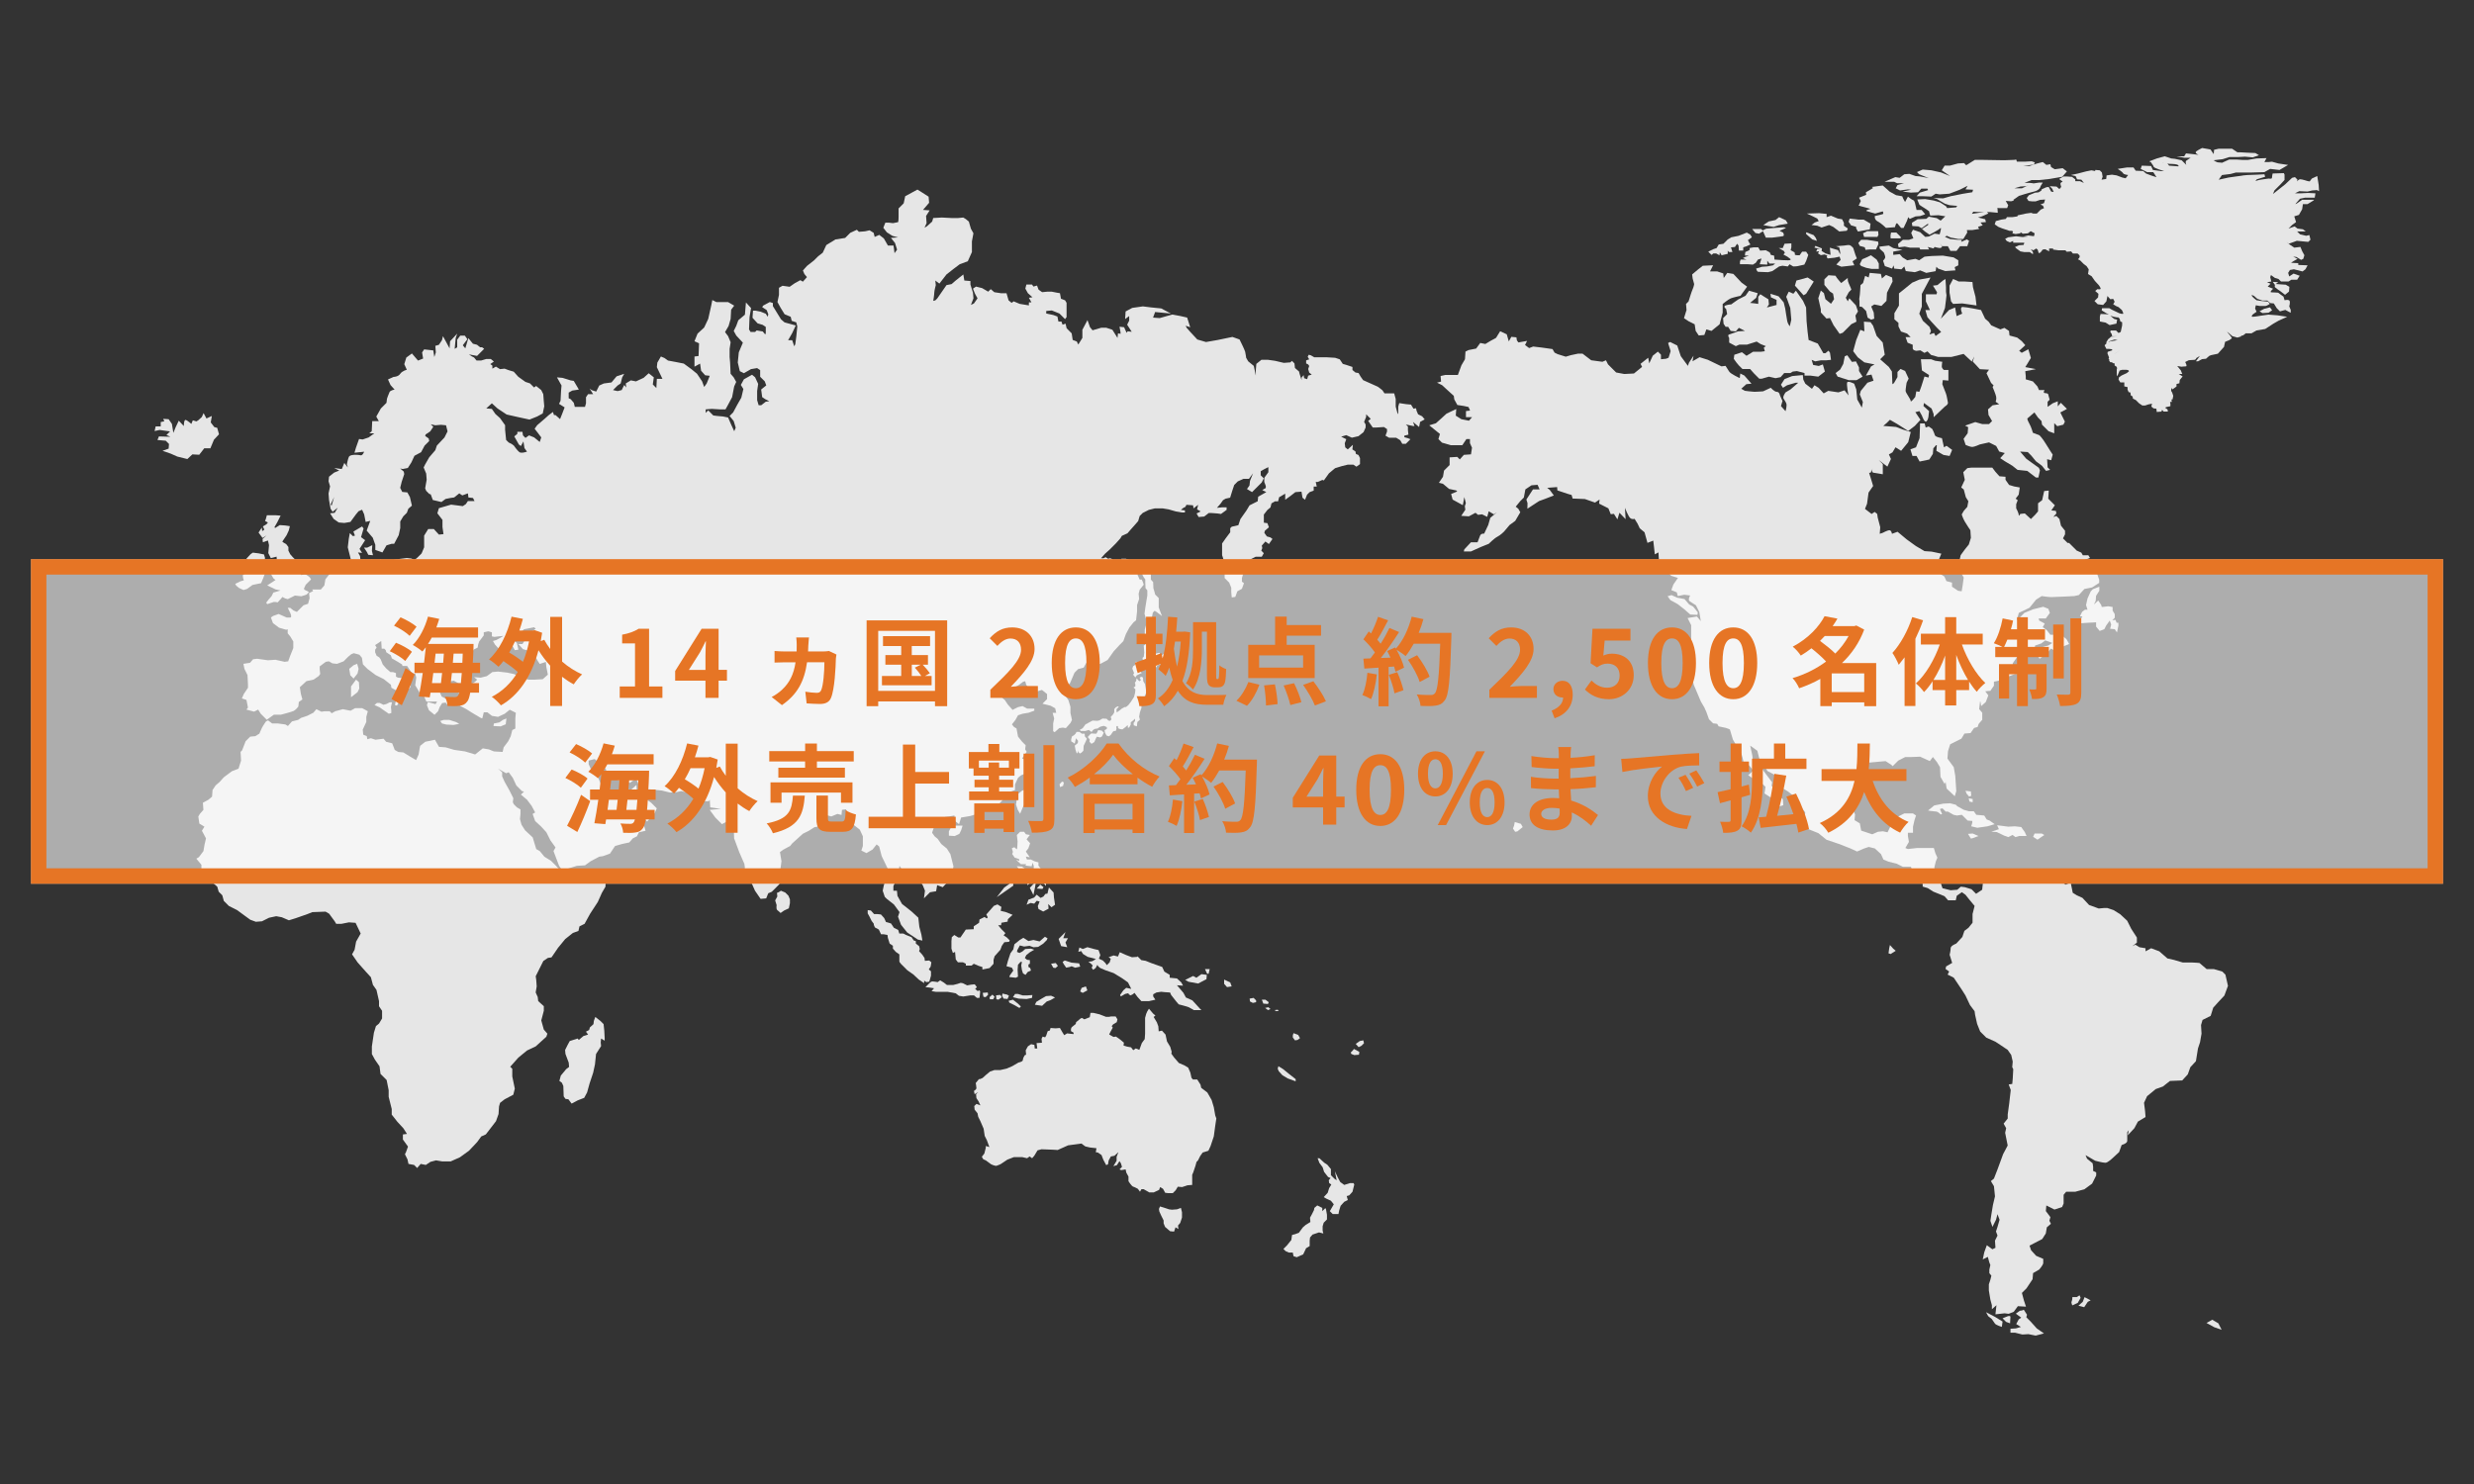 <?xml version="1.0" encoding="UTF-8"?>
<svg id="_レイヤー_16" data-name="レイヤー_16" xmlns="http://www.w3.org/2000/svg" width="800" height="480" viewBox="0 0 800 480">
  <rect x="0" y="0" width="800" height="480" fill="#333333" stroke="none"/>
  <defs>
    <style>
      .cls-1 {
        opacity: .6;
      }

      .cls-2 {
        fill: #fff;
      }

      .cls-3 {
        fill: #e67525;
      }

      .cls-4 {
        fill: #e6e6e6;
      }
    </style>
  </defs>
  <g>
    <path id="path3330" class="cls-4" d="M376.67,211.23l-.99.74h-.58l-.08-.82-.9.16-.49.16-.74-.74-1.15-1.23-1.07-1.32-.82.66.16,2.22-.16,1.4-.41.33.16.99-.41.74-.49.25-.74-.66-.74-.08v.9l-.82.58-.25.74.25.66.33.82-.33.49.74.9.41-.66,1.15-.58.49-.16-.58-.74h-.58l-.49-.25.33-.74.66.41.41.33.82-.74.66.41,1.15.16,1.07.9.49.49.33-1.56.82-1.15,1.48-.66,1.89-.33v-.58l-.74-.25-.41-1.07.49-.74-.33-.41Z"/>
    <path id="path3332" class="cls-4" d="M367.54,219.38l.49.58.41.41.49-.41-.41-.74.49-.33.58.25.08,1.15.58.99.25,1.48.16,1.23-.58,1.4v.9l-.74.08-.25.99v1.65l-.49,1.4-.25,1.4.25.99-.82.74-.16,1.4-.99-.33-.08-.74.49-.66v-.74l-.66.58-.74.58v.74l-.49.9-.41.16-.08-.9-.74.66-.99.74-.9-.16-.49-.25v-.49l-.25-.25-.33.25.08.74-.25.66h-.58l-.33.25-.74,1.07-.58.41-.74-.25-.49-.9-.16-.82.74-.41v-.58l-.9-.41s-.74.08-1.15.25c-.41.16-.9.58-.9.58l-.99.16-.58.41-.41.58-.9-.66-1.15.33h-1.4l-.41-.33.99-.58.9-1.23,2.3-1.23,1.56.08.66-.16.99-.58,1.32.08.58.58.58.08.41-.49-.25-.74.74-.82.41-.66v-1.07l.49-.58.66-.33.33.16-.74.74v.74l.08.33.82-.58.82-.66.9-.49h.41l.74-.58.9-1.15.99-1.56.33-1.32.08-.74v-.41l-.58-.58.58-.33v-.74l-.16-.49.41-.49.16-.9Z"/>
    <path id="path3334" class="cls-4" d="M351.74,238.38l.74-.82.41-.33,1.15.08h.49l.33-.58.25-.58,1.15.16.66.66-.58,1.23-.58.33-1.07-.25-.25.41-.58,1.32-.9.58-.66-.66.08-.74-.66-.82Z"/>
    <path id="path3336" class="cls-4" d="M346.64,238.21l.66-.41.49-.49.33-.58h.9l.82.58h.9l.08.9.66.74-.41.9-.66,1.4-.08,1.56-.66.66-.49.25-.49-.49v-.58l-.25.82-.25.25-.41-1.23-.25-1.32.99-.82.08-.74-.66-.82-.25.99-.16.74-1.15-.74v-.66l.25-.9Z"/>
    <path id="path2992" class="cls-4" d="M199.9,219.87l1.97.66v-3.78l-1.15-.33-1.32,1.32-.66-.16-.49-2.63-2.14-1.81-1.48-1.81-.16-1.48,1.15.49.99-2.63,2.3-.16,1.65-2.96-1.48-1.81-3.13.49-4.94,1.97-1.97,1.65-1.48-.99-.82,5.59,2.47.99v2.47l1.81,2.47,2.14,3.62-.33,2.47-1.32.82.82,2.63.99,1.81,2.3.99,1.32-.16,2.8.82,2.47-.82-.49-2.8-.16-2.47-1.48-1.97-1.32-1.48,1.15-.99Z"/>
    <path id="path3010" class="cls-4" d="M163.41,307.88l1.28.47-.35,1.05-.81.12-.93,1.28-.81.93-2.56-.12v-2.79l.12-2.21,1.05-.93,2.44-.93.7.35.7.81h1.28l-.35.81-1.4.58.47.7-.81-.12Z"/>
    <path id="path3138" class="cls-4" d="M623.59,202.96l-.23-1.4-.93-1.74-1.28.58-.93-1.51-1.28-.7h-1.51l-.81-.35s-.81,1.63-1.28,1.74c-.47.12-2.09,1.05-2.68,1.16-.58.12-1.74.47-1.74.47l-.58,1.63-1.16.7,1.98-.35.81.58,1.4.12,1.86-.81,2.21-1.28-.7,1.63,1.74.23,1.51.7,1.28-.58h1.28l.35.7.58.47-.7.7-2.09.7s-2.33-.35-2.33.12-.35,2.56-.35,2.56l-.47.81.93-.35-1.28,3.26.81,3.84.81,1.05,1.63-.93.12-1.74-.12-2.21.23-2.68.93-1.74,1.28-.47,1.16-1.51,1.05,1.16s.58-.47.58.47.58,2.33.58,2.33l-.93,1.28v1.05l1.28-1.28,1.28.58.7,2.09.35-.81,1.16-2.09.12-2.09-.47-.81,1.05,1.63,1.74.7v-3.14l-2.91-1.16-2.56-.93-1.74-.35h-1.51l-.23-1.98Z"/>
    <path id="path3140" class="cls-4" d="M634.4,215.17l-1.4-.47s-1.74-.12-2.79.35-1.98,1.16-1.98,1.16l-1.16-.81v2.21s1.4.47,2.09.23,4.54-1.74,4.54-1.74l.7-.93Z"/>
    <path id="path3142" class="cls-4" d="M632.78,213.42l2.33-2.09,2.21.35,1.74-.93,1.51,1.63-1.86,1.74-3.14-.35-2.79-.35Z"/>
    <path id="path3338" class="cls-4" d="M342.78,254.58l-.16-.9.82-.9.58.33-.25,1.07-.99.41Z"/>
    <path id="path3352" class="cls-4" d="M331.43,255.4l.74,1.48v1.32l-.66,1.4-.82,1.64-.82,1.97-.74-1.23-.58-1.73.33-2.39.49-1.23,1.15-.9.9-.33Z"/>
    <path id="path3354" class="cls-4" d="M369.43,181.29l1.15-.16,1.23.41-.16,1.48.33,1.23.16,1.4v1.81l.74.82.08,1.97.25.82.33,1.23,1.15,1.15v3.04l.74,1.97.33.82-1.73-1.32-.66-.41-.58.58-.33,1.65-.74,1.15.25.99.66,1.23.58,1.56.33,1.56-.25.08-.9-.99-.49-.58-.66.16-.16.99-.49.82-.41-1.23v-1.89l.49-1.73v-1.4l-.58-1.97.25-1.89.33-2.06.33-1.97v-1.65l-.58-.74-.08-1.81v-.99l-.58-.82-.41-.82v-1.15l-.08-.74.99-.66.58-.08v-.41l-.58-.33-.82-1.15Z"/>
    <path id="path3356" class="cls-4" d="M327.4,229.57l-1.48-1.65-.99-1.48-1.32-1.15.16-.82h3.29l.33-1.65,2.14-1.32,1.32-.99.66-.16.33,1.15.49.66-1.15.66-.33.66.49,1.65,1.97-.99,1.97-.49,1.65-.49,1.65,1.32v1.65l-1.48,1.48,2.63.66,1.48.82.33,1.48h-1.15l.49,1.81-.33,1.65v2.47l.49.33,1.48-1.32,1.15-.16.99.16,1.48-1.65.49-.99-.49-2.3v-1.97l-.66-2.14-1.15-1.65-.99-.33-.49-.82.49-1.48h1.32l1.32-1.15,1.48-3.45,1.15-1.15,1.81-.49.99-1.81,1.65,1.48,2.96-.99,2.14-1.15,1.97-2.8,1.97-2.14,1.15-1.15.82-2.3,1.15-2.14,1.32-1.65.82-.66.33-2.96v-1.97l.66-1.97-.16-1.65.33-1.32,1.32-1.65-.33-.99-.33-.66h-.66l-.66-1.48v-.66l.49-.33-.49-.99-.82-.49-.99-.82-.16-1.32-.49-.16-1.32-.49h-1.48l.49,1.81-1.15.66h-.82l.33-1.15-1.48.33-.82.49.66-1.97-.82-.33-.66.16-.82-.49-.66.33h-.82l1.32-1.48,1.48-1.32,1.97-1.97,1.48-1.65.49-.82,1.81-.82.99-1.15,1.32-1.48,1.15-1.32.49-1.65.99-.99,1.97-.99,1.97-.49h2.47l1.97.33,2.3.66,1.97.33h.99v-.66l-1.32-.16.82-.66.66-.33.33-.66,2.14.16.16.99,1.48-1.15-.33,1.48,1.15.66-1.32.66.66,1.15,1.81-.16,1.48-1.15h.66l2.14.16,1.15.16,1.81-1.32v-.82h-1.48l-1.65.16,1.15-1.32.82-1.15.82-.49,1.48-.33.66-2.14.66-1.97,1.15-1.15,1.81-.82h1.81l1.32-1.81-.99,2.47-.16,1.48-.82,1.15,1.65.99,1.81-1.81,1.32-1.32.66-1.32-.99-.99v-1.32l1.15-.66,1.32-.66v1.65l-1.32,1.81v1.32l.49,1.32v.66l-1.15.66,1.32.66-2.63,1.48-.16,1.48-2.63,1.32-.99,1.65-1.97,2.8-.66,1.97-2.14.49-.49.49v1.32l-1.48,1.97-1.15,1.65v3.78l.66,1.97v1.81l.16,1.65v1.97l1.48,1.48.66,1.65v1.32l.16,1.81,1.15-.16.66-1.81,1.48-.82.66-1.81-.66-.49v-1.15l.49-1.65,1.65-.16-.66-2.14,1.32-2.14,1.65-.82h1.97l.66-1.15-.82-.82.33-.82-.16-.82,1.15-1.32,1.15.82,1.15-1.65-.66-.49-1.15-.33-.82-1.15.16-.66,1.32-1.15-.49-1.32-1.15-.16v-2.63l1.15-1.48.99-.82.33-1.32,1.15-.66h.99l.33-1.32,1.97-1.15v1.97l1.81-1.32,1.48-1.15,1.97-.16.33,1.97.82.66.66-1.65.82-.82,1.32-.49v-1.32h.99l-.33-1.48h.66l1.48-.66.49.16,1.65-2.3,1.97-1.65,2.14-.66,1.97-.49h1.81l.99.66,1.15-.82v-1.97l-.49-.99-.82-.33-.16-.82-.99-.66.16-1.48-1.65,1.48-.82-.66-.16-1.32.49-1.32-1.32-.66-.33-.16,1.65-.49,1.81.82,2.14-.49,1.65-1.32.66-1.48v-.99l-.49-.82.66-1.65v-.82l1.48,1.48-.82.66,1.48,2.14h1.15l2.47-.16.99.66v.82l-.49,1.32,1.15.66h2.3l1.32.82.66,1.15h1.15l1.48-1.48-.82-.33-1.15-.33v-.49l1.32-.33-.16-1.48v-1.15l-.66-.66,2.3.49h.49l-.49-1.32,1.97,1.65.33-1.65,1.48-.82-.82-.99-1.32-.66-.49-1.15-.16-.82-.82.16-.82-1.32-1.65-.16-2.14-.33-.33,1.15v1.97l-.16.49-.66-2.47v-2.47l-.49-1.81h-3.13l-.66-.99-.82-.66-.66-.49-1.81-.82-2.96-1.32-.82-1.15-.66-1.15-.99-.16-.99-.82v-.99l-1.97-.66-1.15-.33-.99-1.48-1.48-.49-2.63-.16h-4.11l-1.15-.66-.66-.16-.33.66.49.82-.99.33v.99l.66.33.33.49-.33.99.33,1.15.82.66-1.15.33-.33,1.15-.99-.33-.16-.99-.66.82v.82l-.66-2.14-.16-.66-1.32-1.15-.16-1.48-.82-.82-.49.49-2.14.16-2.8-.66-2.3-.33h-2.14l-1.64,1.32-.16,1.97v1.81l-.66-3.13-1.81-1.48-.66-1.15s-.16-1.32-.33-1.97c-.16-.66-1.81-3.95-1.81-3.95l-2.3-.82-4.77.99-3.78.66-2.8-.82-2.3-2.47-1.15-1.32-.33-.66,1.48.49-.99-3.13-2.14-.49-2.63-.49-1.81.49-2.3.66-2.14-.16.66-1.81,5.1.49-3.13-1.65-3.29-.33-2.63-.33-3.45.49-2.14,1.15-.16,2.47,1.32-.99v1.48l-.66,1.32,1.48,2.3-1.32-.16-.33.49-.82-1.81-1.48-.16.33,1.81v.49l-.82-.16-.16,1.48-1.65-2.63-1.97-.66h-1.65l-2.8.82-.82-.99-.82-2.3-1.65,3.13v2.63l-1.32,2.14-.49-.99-1.32-.49-.33-2.14-1.64-1.65-.33-1.48-.99.33-.33-.99h-.99l-.33-1.65-1.32-.49-2.3-.49v-.82l1.81-.16,2.47.99,1.81,1.81.49-.66v-4.61l-.49-.82-1.32-.49-.33-1.81-.99-.16-1.65-.33h-1.48l-1.65.16-1.15-.82-.49-1.32-1.15.33-.49-.66h-1.81l-.33,1.32.82,1.48,1.48,1.32-1.15.16.82,1.48h-.82v.99l-2.96-.49-1.97-.82-.66.49-.99-.82-.66-2.3h-1.81l-2.14-.33-1.15-.99-.82.82-1.97-1.15-1.97-.49-.99.66.66,1.65.82,1.48-1.15,1.65-.99.49.82-2.14-.16-1.81-.82-2.63v-1.15l-1.97-.16-.33-1.97-2.47,1.97-1.32,1.15-1.65.33-1.48,2.14-1.48,2.14-.66.66-.66.16s.33-1.97.33-2.63.49-2.47.49-2.47l-.16-1.48,1.32.99,2.3-2.96,2.3-1.81,1.97-1.48,2.63-.99,1.32-2.96v-3.45l.49-2.63-.82-1.48-.66-2.3-.99-.82-.82-.49-1.65.16h-2.14l-3.13-.16-2.8.16-.33,1.15-1.65,1.48-.82.49.66-1.48-.16-2.3,1.15-1.81-2.14-.16,1.97-2.3-.16-1.97-2.3-1.48-1.32-.82-1.81.99-2.14,1.15-.49,2.3-1.65,1.65v2.63c0,1.48-.16,1.81-.16,1.81l-1.65.33-1.32-.16h-1.15l-.66,1.65,1.15,1.48,1.81,1.15,1.81.49-2.3.16,1.32,1.65.66,2.14-.82,1.15-.33-2.47h-1.81l-1.32-2.3-1.48-1.15-1.48.66-.33-1.32-1.32-.82-1.48.33-1.97.16-.66-.66-2.14.99-1.65,1.65-3.13.49-2.96,1.81-1.15,2.47-1.48,1.15-1.32,1.32-2.3,1.81-1.32,1.48.49,1.15.82.99-1.32,1.48-.82-.49-1.81.99-1.65,1.15-2.3-.33-1.15.66v2.3l-.49,2.3.99,1.81,1.32,2.14,1.97.82.33,1.32,1.48.49.33,1.32-.33,3.29-.33,2.47-.33.66-.66-1.97h-1.32l1.32-2.3,1.15-2.47-3.62-.99-1.15-.99-2.63-4.28v-.99l-.99-.33-2.14,1.15-.33.49,1.48.99.49,1.32-.16.82-.66-.99-1.65-.66-1.65-.33h-.82l-.16,2.3,1.65,1.81,1.65.49.99.66v1.97l-.16.49-.82-.99-1.97-.33-.49.49h-1.48l-.49-.82.16-3.95.49-2.96-1.65-1.81-.33,3.95-2.14,1.81-.66,1.81-.82,1.65.82,1.48,2.14,2.3-1.32,3.13-.33,3.29.66,2.8,1.32.66,2.3-1.32,1.97-.33.99.66v2.14l1.48,1.48.49,1.32-1.65,1.32.33,2.47.99.66,1.32.66-1.15.16-1.48,1.15h-.82l-.49-1.65v-2.96l.33-2.3-.99-2.14-.99-.82-2.63,1.48-.99,1.81.82,1.32-.66,2.8-1.32,2.3-1.32,2.47-1.15,1.15,1.32,1.65.66,2.14-.49,1.15-.99-2.14-.99-2.3-1.65-.33-1.81-.16-1.32-.16-.99-.99-.66-.66-.82.82v-1.15l1.97-.16,2.63.16h1.81l.82-1.48,1.32-2.47.66-3.45.66-1.48-.82-1.48-.99-1.15-.16-3.62-.16-1.81v-2.63l.33-2.14-.82-1.97-.99-1.32,1.15-1.97.66-2.3.16-2.96.99-1.32-1.97-1.15h-3.78l-1.32-.66-.33,1.65-.99,4.44-1.32,2.8-2.14,1.97-.99,2.47,1.48.66-.16,4.11-1.32.16v3.29l1.81-.99.33,2.3,1.32,1.48,1.48.16-.99,2.47-.82,1.15-.66-1.81-1.65-2.47-1.81-1.48-2.47-1.81-2.47-.49-2.63-.49-1.15-.82-1.15-.49-1.15,1.97-.16,1.48,1.81,3.78h-1.81l-.16,2.96-1.15-1.15.33-2.3-1.65-1.32-1.65,1.48-2.47,1.15-1.65-.33-1.65.99.16,1.32-.66-.82-.82,1.65-1.32.33-1.48-.33,1.48-1.48.99-.66.49-1.97.66-1.15-2.47.82-1.65,1.97-2.47.33-1.48.66-.99,1.97-1.48-.49-.66-.49,1.15,1.81h-1.65l-.66.99v1.97l-.33,1.15h-3.29l-.33-1.32-.99-1.15-.66-.33v-1.81l1.15-.66,2.14-.33-1.65-2.8-.99-.16-2.63-.82-1.81-.16,1.48,2.63-.16,1.81-.16,3.13-.49.99,1.81,1.15-.82,2.14-.66,1.65-1.48-1.32h-.49l-.33-.99-1.32.99-1.48,1.32-2.3,1.97-.82,1.15,1.15,1.48.99,1.32-.49,1.48-1.81-1.48-1.65-.66-1.15.82-.82-.82-.16-1.15h-1.65v.66l-.99.82,1.48,2.63.66.49.82-1.48.33,2.14.82,1.15s-1.81.66-2.47.16c-.66-.49-1.81-2.14-1.81-2.14l-.66-.49-.99-.49-.82-.82-.33-3.29v-1.48l-1.65-2.3-1.48-1.32-1.15-1.65-1.81-.16,1.81-1.65,1.81,1.65,2.96,1.97,3.62.82,3.78.82,2.47-.99,1.81-.99.49-2.3-.16-1.81-.16-2.14-.66-1.32-1.65-1.32-.66.49-1.32-1.32-1.48-.49-2.3-1.65-1.48-1.65-1.64-.49-1.32-.49-1.48.16-1.32-.82-1.15.66v-.99l-.66-.49,1.15-.82-.99-.82h-1.48l-1.65.49h-1.48l-.82-.99-.66-.33-.99-.66,2.63.49,2.3-2.3-.66-.49h-.66l-.99-.82-1.32-.33-1.48-1.81-.49,1.65-.49,1.65-.82-.99,1.48-1.97-.82-1.15h-1.48l-.99,1.32v2.47l-.82.49.33-3.45.49-1.48-2.3,2.47-.16,2.3-2.14-3.95-.33,1.32-.99,1.48-1.15.33.16,2.14-.49,1.48-.33-2.14-2.96-.33-.66.99.33,1.97-1.65.66-1.97-2.3-1.81,1.32-.66,2.14.82,1.81s-1.48.33-2.14,1.32-2.14.99-2.14.99l-1.81.82.82,1.81,1.32,1.48s-1.32.16-1.65.82c-.33.66-.82,2.14-.82,2.14l-.16,1.32-1.81,1.81-1.48,2.63.82,1.48h-2.14l-.16,3.29-.82.66h1.65l-1.81,1.32-1.97.66-1.15-.16-.99,2.8-.49,1.65,3.13-.33s-.49,1.32-1.15,1.15-1.81-.16-1.81-.16c0,0-1.65,0-1.97.66-.33.66-.66,2.47-.66,2.47l.33.99-1.15-1.48-.82,1.97-2.47-.33,1.65.82-1.65.66-1.65,1.32-.16,1.48.49,1.65-.49,2.3.16,2.14.33,1.81,1.32-2.8-.82,2.8-.66-.82.33,1.81.66.99,1.65-1.32-.99,1.65-1.48.16,1.15,1.81,1.64,1.15,1.81.16,1.97-.33,1.81-2.47.82-.99,1.15-.49.66,1.48.49,2.47,1.48-.33-1.15,3.13,1.97,2.3.82,2.3v1.65l2.3.82,1.32-2.3,1.65-.49h.82l1.48-2.8.49-2.3v-2.14l.99-1.65,1.15-1.15.49-1.32,1.15-.99-.66-2.8-.82-1.48-1.65-.16-.66-1.32.49-1.97.82-2.47-.16-.82-1.15-.99.82.16,1.65-.33,1.15-1.81.99-2.14,2.14-1.15,1.15-2.14,1.48-1.48-.16-.82-1.15-.82.16-.49,1.48-.99.99-1.48-.82-.82,1.48.33,1.81-.16,1.65.16.49,1.97-.99,1.97-2.47,2.63-.49,1.48-1.97,2.3-1.32,2.3-.49.99.82,1.97.16,1.97-.49,2.8.33.82.99.99.49.16.66,1.81,2.8.66,1.32-.99,1.64-.33,1.15-.16,1.65-1.32.99.66,1.32-.49.49-.16.16,1.32,1.48.16.49.99h-2.14l-.66.99-.99.66-3.78-.49-3.95,1.15-.49,1.65,1.65,2.14v2.3l.33,2.3-1.48.16-1.65-1.81h-1.81l-1.32,2.14v3.78l-.82,1.97-1.32,1.32-.99.82-.99-.49-1.48-.16-3.95.49-1.97,1.65-1.65-.16-.82-1.65-.82.99-2.14-.82-1.81,1.32-.49-1.32-1.32.33-.16-1.48-.66-1.15,1.32.16-.82-1.32,1.81-2.8-1.32-.99.82-2.8-.49-.66-2.8,1.65.49,1.32-.66.16-.99-.99-.33,1.81-.33,2.8.99,3.95v2.96l-1.15.49-.99-1.15-1.48.82-1.81.33-1.65,1.48-1.15,1.48-.33,1.97-1.15,1.32h-2.8l.33.49-1.32.66.16,1.65-.49,1.81-1.48.49-.99.99-1.15,1.15-1.15-.49-.99-.82h-.82l.82,1.65s.66,1.48,0,1.48h-1.15l-2.63-1.15-1.81.66-.66.49.66,1.81,1.97,1.48,2.3.66.49-.16v1.32l.82.99.99,1.64v2.14l-.99,2.47-.66,1.81-1.15.16-2.96-.66-2.47.16-3.45-.49-1.32.16-.99,1.15-2.14.33.33,1.65.99,1.97.16,3.13v.99l-1.32,1.97-.66,1.48,1.48.49.49,2.47-.49.66,2.47.66,1.32-.66.82,1.32,1.97,1.97,2.3-1.65h2.3s3.13-.82,3.95-1.15c.82-.33,1.65-1.48,1.65-1.48l.16-1.48,1.15-.82-.49-1.81-.33-2.14,2.14-1.97,2.3-.49,1.65-1.15.49-.66-.16-1.48v-.99l1.97-1.48.99-.16,1.15.66,1.48.16,2.14-.82,1.48-1.48.99-.82.82-.33,1.81.49.82.99.33,2.14,1.48,1.48,2.63,1.97,2.63,1.32,2.3,1.81.16.99,1.81.99.33,1.81-.66,1.32-.33,1.48.66.16,1.15-1.97.66-1.48v-.49l-.33-.82-.66-.66.33-1.15h1.48l.99.82.33.33.49-.82-.82-.99-.82-1.15-.82-.49-1.65-.16-.66-.33v-1.15l-.99-.33h-.82l-1.32-1.15-1.15-1.32-.66-1.65-.49-.66-.82-.49-.49-1.15v-.82l.49-.66-.49-.82,1.97-1.32.16,2.47h.82l.49.49.16.66,1.48.99.33.99,1.97,1.15,1.32.82.16.49h1.48l1.32,1.97.82.49h.49l.33,1.32-.33,2.47,1.48,2.47.16.99h1.15l.82,1.81h3.45l-.49.82-2.47-.66-.33.99.66,1.65,1.81,1.48,1.15-1.15.49-1.32.82-1.32,1.15-.16.49.66v-1.65l-1.81-.99-.82-1.97-.99-1.48.16-.66,1.48,1.15.82-1.81h1.32l1.97-.33,1.48.82,1.48.16v-.82l2.3-.16.33-.99-.33-.82v-1.32l-.99-1.32.49-1.32.82-1.48.16-1.48.66-1.32,1.32-.66.16-.99.33-.99,1.48-1.97v-.99l1.48-.33,1.15.33v1.32l.82.16,1.32-.16,1.65-.16-2.3,1.32-1.15.33.66,1.15,1.81,1.97.66.82.82-.16.66-1.15,1.65-1.15.82,1.48,1.15-.16-.49-2.14-.99-.82h-.99l-.99-1.32,2.14-.99,1.15-.49.99.16.99-.99.82-.16,2.47-.49.49.49-2.3,1.65-1.15.16v1.81l-.82,1.32h-1.32l1.48,1.65,1.81.49.82-.16.33,1.32,1.15.99.66,1.15.66.99,1.97-.66.16,1.65.49,2.47-1.65,1.48-2.8.16h-1.65l-2.3-.49-2.47-1.32-2.3-.49-2.96-.33-1.81.16-1.81,1.32-1.97.49-2.14-.16.99.82-.66.66-.99.66h-2.3l-1.81.33-.49,1.15-.66.33,1.15,1.32v1.15l-1.97.33,1.32,1.48h1.32l-.49.99,2.14,1.15,1.81,1.15,2.8,1.65.49.16.49-1.97h1.15l1.48,1.15,1.97.33,2.14-.99,1.65-1.32,1.97.99-.16,1.81v3.29l-.99.49-.49,1.97-.82,1.65-1.48,1.97-.33,1.48-2.8-.16-1.65-.66-1.97-.33-2.47,1.97-3.29-.99-3.45-.49-2.8-.82-2.14-.16-1.32-2.3-3.13.66-1.65,1.32-.16.82-.33,1.97-.82,1.81-1.97-1.15-2.14-1.32-1.65-.16-1.15-.66-.82-2.14-1.97-.49-.82-.99-2.63.33-1.48-.49-1.15.33-.16-.99-1.15-.49-.16-1.65,1.15-2.47v-1.65l.49-1.81-1.81-.99h-2.3l-1.48.82-2.47-.49-2.47.66-1.15.66-.66-.66h-1.65l-.99.16-1.65-.82-.99,1.15-1.97.99-1.97.66-.99.66-1.97.49-1.32,1.48-.82-.49-2.47-.33h-1.81l-1.32-.99-.66.33s-.49.66-.99,1.48c-.49.82-1.15,2.47-1.15,2.47l-1.32.82-1.65.16-1.48,1.48-1.15,2.96-.49.49.16,2.8-.82,2.63-2.14.82-2.63,1.97-1.32,1.48-1.32,1.15-.99,1.48-.16,2.14-1.15.99-1.81.99.16,2.3-1.15,1.32-.49.82.33,2.3,1.65.99-.82,1.32,1.32,2.47-.49,2.14-.33,1.97-1.48,1.97-.82.49,1.64,1.97v1.32l-.49,2.3,1.97.33.99,1.15,1.32.82,1.32,1.15.49,1.65,1.15,1.15.49,1.81,1.65,1.65,2.63,1.32,2.47,1.81,1.81,1.32,1.81.66,1.97-.16,2.3-1.15,2.3-.49,1.81.33,2.3.99,2.14-.66,3.78-1.32,1.65-.66,4.28-.16,1.15.66,1.81,2.47.49.82h1.65l2.47-.49,2.14.16,1.65,3.45-1.48,2.63-.49,2.63-.82,1.48,1.81,2.63,2.63,2.96,1.65,1.81.66,2.47,1.15,1.65.82,3.62v1.65l.99,1.48v2.47l-.99,1.65-.99.82-.66,2.14-.66,4.44v2.47l.99,1.81,1.48,2.14.33,2.47,1.97,1.97.66,3.29v2.14l.99,3.95v1.81l1.81,2.3,1.97,2.14,1.15,1.81-1.32.16v1.64l1.65,2.3-.66,1.81-.33.66.82,1.65.33,1.48,1.81.33.99.99,1.15-1.32,1.65.33,1.48-.99,1.81-.49,1.97.33h2.8l2.96-1.32,2.96-2.14,2.63-2.8,1.32-1.81,1.48-.66,3.29-4.28.82-2.3.16-2.47.33-1.15,1.48-1.15,2.8-1.48.49-1.97-.82-3.95v-2.47l-.66-.66,2.63-2.96,2.8-2.3,2.8-1.32,3.45-3.13.33-.99-1.15-1.32-.82-2.96.82-3.13v-1.48l-1.81-1.64-.16-1.32-.66-1.48.33-1.97-.16-2.14-.16-1.15,1.15-2.3,1.32-2.63,1.48-.99,1.15-.16,2.14-3.13,2.3-2.8,2.47-1.97,1.81-.66.33-1.48,1.65-.82,1.81-3.29,2.47-3.78,1.32-2.96,1.15-1.97.16-3.95v-.49l-2.96,1.32-2.3.66h-2.3l-.99.49-1.32-.16-2.96.82-1.81-1.81-.16-2.14-1.32-1.48-1.65-1.65-2.14-1.32-1.48-1.81-1.15-.66-1.15-3.78-2.47-2.3-1.15-1.81-.49-1.81.16-1.65v-1.48l-1.15-.66-.99-.99-.33-.66.16-1.32-1.32-2.63-1.48-2.63-.82-1.81v-1.32l-1.32-1.15,2.63,1.48.82-.33,1.32,1.81,1.15,2.47,1.81,1.81.66.16-.99.99,1.97,1.65,1.48,1.97,1.15,2.14-.82.49.82,2.3,1.97,1.81,1.65,1.81,1.32,2.63,1.65,2.3-.66,1.15.99,2.63.82,2.14,1.15,1.65,1.97-.82,2.63-.82,2.63-.16,1.81-1.32,2.8-1.48,1.15-.16,2.3-.82,1.65-2.47,2.3-.66,2.3-.49,1.15-1.32,1.32-.66.66-1.32,2.14-.49-.49-1.65.33-1.97.66.66,2.47-2.8.66-1.48-1.81-1.81-1.15-.82-2.14-.33-1.32-1.97-.16-2.63-3.29,2.96-.82.99h-4.11l-1.32-.82,1.15-1.48-1.32-1.65-1.32,1.97-.49-2.3-.49-1.15-.49-1.32-1.15-1.32-1.15-1.15-.66-1.48v-1.15l1.97-.49,1.48,1.32,2.14,1.97.33,1.48h1.65l.66,1.65,1.65.49,3.13.66.33.16,1.97-1.48.99,2.3,1.48,1.15,2.8.16,3.13.33,2.63.66,2.14-.16,1.48-.33,1.97.49,2.96-.99.99,1.65,1.15,2.14h1.81l.33-.49.16,2.47,3.45.49-3.62.33,1.81,2.47,2.14,2.14,2.47-1.32.49-2.47.82,3.62.16,4.77,1.65,4.44,1.65,3.78.16.99v1.32l1.97,3.45,1.32,2.96,1.81,2.63,1.81-.16.66-1.65,1.15-.49,2.47-2.47-.16-1.65-.66-1.48,1.15-1.81.33-2.47-.49-2.96,1.15-.82,2.14-1.15.66-.82,3.45-3.13,1.97-.99,1.81-1.15.99-.16.82-1.65v-1.48l1.81-.66,1.81.49,1.97-.82,1.32.33.16-1.65,1.32-.16.66,2.8,1.48,1.97,2.3,1.81.99,2.14v3.13l-.49,1.48,1.65.82,1.97-1.15,1.32-1.65.82.66.82,3.13,2.14,4.44-.49,1.97-.99,3.13-.33,1.65.66,1.97.66.66,2.3,1.81,1.81,2.47-.49,1.48.99,2.63,1.97,2.47,3.45,2.3,1.48.33-.33-1.97-.66-2.47-.33-2.96-2.14-1.97-1.65-1.32-1.48-1.15-1.48-2.63-.16-1.65h-1.15v-1.48l1.48-3.45.49-3.13.99,1.48h.99l1.65,1.48.99.49.33,2.14,1.97-.33.66,1.15.66,1.64-.33,2.47,1.97-1.97,1.97-.33.33-1.97,1.81.66,2.8-2.96.66-3.78-.99-3.95-1.15-1.81-1.81-1.48-1.15-1.65-.99-.82-.82-1.15.66-1.97,1.65-2.47,1.97-.66,1.15-.16,1.81-.33v1.65l1.48,1.15.66-2.14,2.96-.49,2.14-.66.49-.99,1.32.49,1.15-1.48,1.81.16,1.15-.99,1.15-.33,1.97-2.14,1.48-.82v-.99l1.81-.66v-1.81l.99-2.14.99-.82,1.64-.66v-1.15l.82-.99v-1.48l-.82-.66-1.32-.49,1.48-2.14-.49-.82.16-1.32-1.15-1.15-1.32-1.65-.49-2.63-.82-.49-.66-.82,1.15-1.48.82-1.48,1.48-.49,1.97-.33,1.81-.66v-.66h-2.3l-1.48-.82-1.48.33-1.97.99Z"/>
    <path id="path2994" class="cls-4" d="M90.71,166.78l-1.51-.12h-2.91l-.35,1.28-.23.58.93.47-.47.58-1.16.7.47,1.05-.7.47-.12-1.16-1.05,1.63,1.28,1.74,1.28-.81-1.28,1.16.12,1.05,1.63-.58.35,1.51-.23,2.56.81,1.63,1.86-.47.12,1.51,1.05,1.51-.12,1.4-2.09.7-.93.23.93,1.63.7.58-2.68,1.74,2.68,1.28,1.63.35-2.33.7-.58,1.16-.93,1.05-.81,1.05.35.47,2.09-.7h.58l.7.12,1.05-1.16.47-.58.93.47.81.23,1.16-.58,1.16-.58,2.09.23,1.74-.58.7-.81-1.4-.7-.23-.35.58-1.28,1.74-1.74-.47-.7-.93-.7-.58-.23-1.28.23v-1.51l-.58-2.09-1.05-1.16-1.05-1.05-.81-.93-.58-1.16v-1.16l-.7-.93-.81-.47-.47-.35,1.4-2.09.7-1.51.35-1.4-1.51-.23-1.74-.12-1.51.93-.23-.23.93-1.63,1.05-2.09Z"/>
    <path id="path2996" class="cls-4" d="M77.1,181.78l1.4-.12,1.74-.12-.23-.58-.35-.23,1.4-1.51.7-.47,1.86.23,1.74.35.35,1.16-.7,2.56.23,1.16.58.81-.7,1.98-.7,1.63-1.16.23-1.63.35-1.74,1.28-1.16.35-1.51-.7-.81-.7-.35-.58,1.63-.81,1.16-.35-.23-.7-.12-.93.47-.35.58-.58-.81-.23h-1.51l.47-.81.93-.93-.93-.47-.58-.93Z"/>
    <path id="path2998" class="cls-4" d="M115.49,214.7l-1.16.47-1.4,1.16.35,2.09,1.05,1.05,1.28-1.63.35-1.51-.47-1.63Z"/>
    <path id="path3000" class="cls-4" d="M115.14,219.82l-1.63,2.21v3.49l2.09-1.63.58-1.16-.12-2.09-.93-.81Z"/>
    <path id="path3002" class="cls-4" d="M121.07,228.08l.81-.7h.93l1.16.58.93-.23,1.16-.58h.7l-.35,1.51.12,1.16v.81l-.81.23-1.51-1.05-1.51-1.05-.81-.35-.81-.35Z"/>
    <path id="path3004" class="cls-4" d="M142.36,233.2l1.16-.35h1.74l2.21.7,1.05.58-1.86.35-2.33-.12-1.4-.35-.58-.81Z"/>
    <path id="path3006" class="cls-4" d="M159.58,234.83l.12-.81,1.74-.35,1.16-.81,1.16-.47-.23,1.86-1.63.7-2.33-.12Z"/>
    <path id="path3008" class="cls-4" d="M117.7,177.13h1.05l1.63-.81-.12,1.86.35,1.4-1.51-.12-.47-.93-.93-1.4Z"/>
    <path id="path3012" class="cls-4" d="M192.5,328.93l1.63,1.28,1.05,1.05.23,2.21.12,2.33v.81l-1.16-.7-.12,1.28.12,1.16-1.63,2.56-.35,3.37-.58,2.68-1.16,3.49-.81,2.91-.93,1.74-2.09.81-1.98,1.05-1.05-1.4-.93-.12-.58-.81-.12-3.37-.47-1.05-.81-.58.47-1.74,1.74-2.09.93-.7-.12-1.4-1.05-2.79-.12-1.28.81-1.63.7-1.28,2.56-.81.35.47,1.51-1.28,1.51-.47-.7-.93,1.05-.58.23-.81,1.16-1.05.12-1.05.47-1.28Z"/>
    <path id="path3014" class="cls-4" d="M54.54,135.6l1.05,1.51.47,2.91.7-1.74,1.05-2.21,1.63,1.74s0-2.09.58-1.98c.58.12,1.86,1.28,1.86,1.28l.47-1.16,1.16.35.58-.35,1.16-1.05.58-1.28.93,1.74,1.74-.81-.35,2.09,1.16,1.51.93.23.58,2.09-1.63,1.74-1.16,2.79h-1.98l-1.63,2.09-2.21-.12-1.63,1.51-3.26-.81-2.09-.93-2.68-.93,1.98-.7.12-1.51-1.05-1.05-2.68-.23.47-1.16,3.72.12-1.28-.58,1.16-1.16-3.37-.47-1.63.35.35-1.51h1.63v-1.4l1.16-.23-.35-.81,1.74.12Z"/>
    <path id="path3016" class="cls-4" d="M252.52,288.1l-.7.47-.58.23.12,1.16-.7,1.28.47,1.51s-.23,1.28.23,1.63c.47.35,1.05.93,1.05.93l1.16-.81,1.51-.7.35-1.63v-1.28l-.47-1.16-1.05-1.05-1.4-.58Z"/>
    <path id="path3018" class="cls-4" d="M306.84,270.31v-1.4l.47-.93,1.16-.93h2.79l-.47,1.51-.58,1.16-1.51.7-1.86-.12Z"/>
    <path id="path3020" class="cls-4" d="M333.01,270.07l-1.28-.23-.58-.81h-1.28l-1.05,1.05.23,2.09-.12,2.09-.12.47-.81-.7-.81.35.35,1.16-.23.7.81,1.16,1.4.47.12.58-1.05-.35,1.51,1.4h1.74l.23-.58-.47,1.05,1.98.23.35-1.16.35,1.05v.93l1.86.47.35-.58-.7-.93v-1.05l-1.28-.35-1.16-.58h-1.28l-.35-.93,1.28.23-1.28-1.86.81-1.05.58-1.63-1.16-1.28,1.05-1.4Z"/>
    <path id="path3022" class="cls-4" d="M328.83,280.19l1.63.12.81.58.12,1.4-1.28.23-.47-1.16-.81-1.16Z"/>
    <path id="path3024" class="cls-4" d="M336.85,282.17l.93-.7.81,1.16.35,1.86-.7,1.05v1.05l-1.05-1.28.35-1.05-.7-2.09Z"/>
    <path id="path3026" class="cls-4" d="M332.31,283.22l2.56.81-2.68,2.33.12-1.4v-1.74Z"/>
    <path id="path3028" class="cls-4" d="M334.99,285.08l-1.98,2.09,1.16,2.33.58-2.79.23-1.63Z"/>
    <path id="path3030" class="cls-4" d="M336.39,286.13l-1.16,1.28,1.86.12.35-.58-1.05-.81Z"/>
    <path id="path3032" class="cls-4" d="M327.55,284.61l.12,1.86-5.35,3.72,2.44-3.14,1.63-1.16.23-1.28h.93Z"/>
    <path id="path3034" class="cls-4" d="M331.97,292.64l.58-1.63,1.86-.7.81-.93,1.28,1.05.93-.47.58-.81.7-.12.47-1.98,1.51,1.63.12,1.63.35,2.33-1.16.81-1.05-1.05.12,1.51-1.74.93-1.51-.81-.23-.93.58-1.51-.93-.23-.81.93-1.16-.23-1.28.58Z"/>
    <path id="path3036" class="cls-4" d="M323.59,294.62l.23-1.28-1.28-.81-1.16.47-1.63,1.86-.81.93.47.93-.35.35-.7-.47-1.63.81-.12,1.05-1.74,1.16v.93l-2.56.12-1.74,2.56h-.7l-1.28-.81-.81.7-.12,1.28v2.44l.47,1.4.7-.35.23,2.44.7.93h1.63l.93.47v.58h1.86l.7-.58,1.63.7,1.16.35v.81l2.33-.47,1.28-1.4v-1.28l.35-1.16,1.86-2.09.47-1.28.81-1.16,1.51-.12.23-.47-.93-.93-1.05-.7.58-.7-1.28-1.28-1.05-1.28h.93l.12-.81,1.98-.35.12-.81,1.51-1.4-2.33-.93-1.51-.35Z"/>
    <path id="path3038" class="cls-4" d="M343.13,306.02l-.81-2.33,2.21-2.21-.7,1.98h1.51l-.81,1.4.58,1.51-1.98-.35Z"/>
    <path id="path3040" class="cls-4" d="M344.3,310.67l2.21.7,2.44.23.35,1.05-1.63.35-1.16-.47-.58.23-1.16.23-.81-1.16-.35-.7.7-.47Z"/>
    <path id="path3042" class="cls-4" d="M339.88,311.72l1.51-.23.7.93-.81.7-.7-.12-.7-1.28Z"/>
    <path id="path3044" class="cls-4" d="M337.9,302.99l-1.74,1.51-1.98-.47-1.63.35-1.63-1.05-1.16.7-1.74,1.4-.35,1.63-.93,1.28-.81,2.44-.47,1.74,1.74.47.47.93-1.16,1.63-.12.47,2.09.23.7-.35-.12-2.21.12-1.63.81-.93h.47l-.23,1.16.23,1.51.35,1.05.81.47.7-.93,1.05-.47-.23-.81-.58-.35v-.81l.47-.23v-1.16l-.93-.12-.7-.58.47-.93,1.16-.93,1.4-.81-1.05-.35-1.86.12-.93.81-.93.47-.81-.35.12-.58.81-1.51,1.4.35,1.74-.23,1.28.47,1.51-.12,1.63-1.05,1.16-1.16.23-.58-.81-.47Z"/>
    <path id="path3046" class="cls-4" d="M349.07,306.48l1.05.47,1.51-.58,2.09.58,1.51.35.58,1.63-.47,1.16,1.28.58.81.81.47.7.93-.93.35-1.16-.7-.47,1.63-.58,1.4.35.58-1.4,2.09.93,1.86.7,1.74-.12v-.23l1.28,1.28,1.4.23,1.74.7,3.61,1.28.7,1.51,1.74,1.05v.93l2.33.23,1.4,1.28.58,1.05-1.98-.12.81.93,1.28,1.51.81,1.51,2.09.93,2.44,2.68.47.47h-2.44s-1.16-.7-1.63-.93-3.26-.93-3.26-.93l-.7-.81-1.74-2.21-.35-.81-1.74-.12-1.16-.12-1.51.23-1.05.58v.7l.7,1.05-2.09.47h-2.44l-1.28-1.4-.93-1.28-.58.47-.7.35-.58-.35-.12-.35-1.05.23-1.4.81-.23-.47,1.05-1.51.93-.81,1.63.35-1.05-2.09-1.98-1.4-2.68-1.63-2.68-.93-1.63-.7-.7-.58-.23-.47-.58,1.05-.81.58-.47-.7.35-.7-.7-.7-.7-.47,1.28-.23,1.16-.7-2.68-.7-1.51-.93-.58-.93-.93.23.35-1.4Z"/>
    <path id="path3048" class="cls-4" d="M389.66,313.46h1.51l-.35,1.51h-.47l-.7-1.51Z"/>
    <path id="path3050" class="cls-4" d="M388.5,315.09l1.74.23-.12,1.4-2.68,1.4-3.14-.58-1.05-.58,2.56-1.28,1.05.58,1.63-1.16Z"/>
    <path id="path3052" class="cls-4" d="M395.83,316.84l1.98.93.47,1.28-1.51.23-.93-1.05v-1.4Z"/>
    <path id="path3054" class="cls-4" d="M351.16,319.05l-1.4.47-.47,1.16.81.47,1.51-.81-.47-1.28Z"/>
    <path id="path3056" class="cls-4" d="M341.16,322.65l-1.28-.58-1.63.12-1.4.81-1.74,1.05-.47.93,2.33.35,1.51-1.4,1.28-.47,1.4-.81Z"/>
    <path id="path3058" class="cls-4" d="M333.83,321.84l-1.63.12h-1.51l-1.51-.47h-.93l-.7,1.05,1.86.47,2.56.12,1.74-.35.12-.93Z"/>
    <path id="path3060" class="cls-4" d="M327.55,323.35l1.63,1.28.93.93-.47.47-1.63-.93-1.63-.81-.23-.58,1.4-.35Z"/>
    <path id="path3062" class="cls-4" d="M324.17,321.37l1.51.35.58.35-.47,1.05-1.28-.12-.47-.93.12-.7Z"/>
    <path id="path3064" class="cls-4" d="M322.08,321.95c.47-.12,1.4-.12,1.4-.12l.47.7-1.05.81-.7-.12-.12-1.28Z"/>
    <path id="path3066" class="cls-4" d="M320.92,321.72l.7.7-.47.81h-1.05l-.12-.7.93-.81Z"/>
    <path id="path3068" class="cls-4" d="M317.77,321.14l1.63-.12.12.7-.81.81-.7-.12-.23-1.28Z"/>
    <path id="path3070" class="cls-4" d="M315.91,319.28l-.58.58.81.7.58-.23.23.35-.12,1.4-.12.7h-.81l-.93-.81h-1.28l-2.21.35-1.4-.23-1.05-.81-2.56-.47h-3.84l-1.4-.23.81-.93-1.51-.23-1.28-.12,1.51-1.51s.35-.35.81-.35,1.63.23,1.63.23l.81-.58,1.16.7,1.05.81h1.98l1.4-.35,1.05-.35.7.12,1.4.7,1.28-.23,1.16-.12.7.93Z"/>
    <path id="path3072" class="cls-4" d="M280.55,294.38l1.05.12,1.05,1.16h1.05l1.16.12,1.05,1.16.58,1.28,1.63.47.93,1.4,1.4.7.35,1.16h1.28l.93.47,1.74.7.7,1.05.7.23v.81l1.05.81.23.93-.23.7,1.05,1.16.7,1.05.12.93,1.4-.12.7.58-.23,1.4-.47.7-.12.23.7.58v1.4l-.35,1.28-.23.7-.93.12-.7-.47v.81l-1.74-1.16-1.74-1.63-1.98-1.4-1.51-1.51s-1.05-.93-1.05-1.4v-2.21l-1.16-.81-.93-1.05v-.93l-1.05-.7-.58-1.86-.12-.93-1.28-.23h-.81l-.7-1.51-1.28-.7-.35-.81v-.35l-.7-.93-.7-1.4-.58-1.05v-1.05Z"/>
    <path id="path3076" class="cls-4" d="M404.09,323l1.28-.23.81.81v.58l-1.05.23-.93-.47-.12-.93Z"/>
    <path id="path3078" class="cls-4" d="M408.04,323.35h1.16l1.05.81-.23.58-1.51-.12-.47-1.28Z"/>
    <path id="path3080" class="cls-4" d="M409.09,326.02l1.05-.23.7.58-.81.35-.93-.7Z"/>
    <path id="path3082" class="cls-4" d="M412.11,326.72l1.05-.12.35.35-.81.12-.58-.35Z"/>
    <path id="path3084" class="cls-4" d="M418.28,334.17l1.51.58.58,1.05-.81.58-.81.12-.7-.93v-.7l.23-.7Z"/>
    <path id="path3086" class="cls-4" d="M438.4,337.66l1.28-.93,1.16-.23.23.93-.81.81-.93.47-.93-1.05Z"/>
    <path id="path3088" class="cls-4" d="M437.82,339.29l1.74.93-.12.93-1.51.12-.93-.35-.23-.47.58-.58.47-.58Z"/>
    <path id="path3090" class="cls-4" d="M413.39,344.87l1.51.93,1.86,1.51,2.21,1.74v.7l-2.56-.93-1.74-1.05-1.16-1.28-.35-.81.23-.81Z"/>
    <path id="path3092" class="cls-4" d="M428.16,376.04l1.05.7,1.16,1.4v1.98l1.16,1.16.7.47-.58-2.91.93,1.98.81,1.51,1.28.93,1.86-.58h1.16l.23.47-.58,2.33-1.05,1.16-.81.23.35,1.28-1.16.58-1.16,1.28-.47,1.51-.23,1.16h-1.86l-.93-.93,1.28-2.21-.93-1.16-1.51-.7-.81-.47,1.28-1.4.47-1.51.7-1.16-.7-.47-.12-.93.58-.7-.81-.35-1.28-1.63-.47-1.51-1.05-1.4-.58-1.51h.58l1.51,1.4Z"/>
    <path id="path3094" class="cls-4" d="M425.95,389.89l1.63.81v1.05l.93-.93.23.12.35,1.98v1.51l-1.05,1.05-.35,1.16v1.4l.23.93-1.4-.35-2.09.7-.81.93-.12,1.05v1.74l-1.16.7-.93,1.98-2.09.93-1.05-.35-.23-1.16h-1.28l-1.05-.47-.7-.7,1.16-1.16,1.4-1.74.23-1.63.93-.23,1.28-.47,1.28-1.74.93-.81,1.51-.93-.12-1.4.58-1.05.7-1.4.12-.7.93-.81Z"/>
    <path id="path3096" class="cls-4" d="M375.12,390.23l1.16.35,1.74.58.93.12,1.63-.12,1.28-.47.35,1.4v1.74l-.58,1.74-.7.81.12,1.16-.93-.58-.47,1.4-1.28-.12-1.63-1.4-.47-1.16v-.93l-.81-1.63-.58-1.28-.12-.81.35-.81Z"/>
    <path id="path3098" class="cls-4" d="M371.52,326.26l1.4,1.63.7.58-.58.47,1.05,1.74.47,1.28.12,1.63,1.05-.23,1.16,1.28.47,2.21,1.05,1.74.47,1.63-.12.58.93,1.28,1.51,1.74,1.86.81,1.16.7.7,1.63.35,1.63.47.58h1.4l1.05,1.63.23,1.05,1.98,1.51,1.4,2.44.7,2.33.47,2.68.35.93-.35,2.33-.47,3.49-1.05,3.14-.7,1.51-1.86.58-.81,1.16-.7,1.4-.47.47-.35,1.28-.7,2.09-.35.81v3.26l-1.51.12-1.74.58-1.4-.12-.7,1.16-.93.93h-1.4l-1.05-.12-.7-1.28-.93-.58-.35.93-1.74.81h-1.4l-1.86-1.05h-.7l-.47.81-.7-.93s-1.05-.58-1.51-.7c-.47-.12-1.51-1.74-1.51-1.74v-1.51l-.7-1.28-.23-1.05-1.4.23-.58-.23.81-.81-.35-1.16-.47-.7-.81,1.28-1.16.35,1.05-1.74v-1.28l.58-1.51-1.28,1.16-1.16.23-.7,1.28-.23,1.28-.58.23-.93-1.74-.58-1.51-1.16-.81-.7-.12.23-1.28-2.09-.23-1.51-.35-1.28-.93-4.3.58-3.37,1.51s-1.51-.12-2.09-.12-3.14-.12-3.14-.12l-1.28.35-1.05,1.74-.7.81-.81-.58-.81.58-1.51-.35h-2.79l-2.09.81-2.09,1.4s-.93.47-1.4.58c-.47.12-1.74-.47-1.74-.47l-1.74-1.28-.81-.35-.47-.81.81-1.05.47-1.86v-.58l1.16.35-.81-2.21-.7-1.4-.35-2.33-1.05-2.44-.7-1.4-.23-1.16-.93-1.16-.12-1.16.7-.7,1.28.47-.58-1.28-.7-1.05-.12-1.28.7-.7-1.16.7-.23-1.05s.81-.47.81-.93-.23-1.63-.23-1.63l1.05-1.28h.35l.81-.35,1.16-1.05,1.28-1.05,1.4-.47h1.86l2.09-.47,1.86-.81,1.98-1.16s1.4-.23,1.4-.81.58-1.51.58-1.51l.47-.23-.12-1.4.7-1.28,1.05-.7,1.05.23.12,1.16h.81l-.23-1.74,1.74-.12-.12-1.28.35-.7.81.23.35-.58.47-1.4.7-.23.23-.81,1.63.12,1.4-.12.81,1.4.58.93.93-.58,2.09.23v-.47l-.81-.47s-.23-.93.35-1.4c.58-.47,1.16-.93,1.16-.93l.12-.58,1.4-1.16.47-.23.81.47,1.74-.7.23-1.4h.93l1.98.47,2.09.81h1.05l.58-.12h1.51l.58.93-.23.93-1.16.7-.47.58.35.47-.7,1.28-.47.93,1.4.81.81-.12,1.16.81,1.4,1.16-.12.93,1.16.35,1.28.23.7.93.81-.58,1.16.47.81-2.21.93-1.28.12-1.74v-5.12l.35-1.28.35-.81.58-.93Z"/>
    <path id="path3116" class="cls-4" d="M553.92,85.8l-3.29.16-1.48,1.15-1.97,1.65.16,1.32.49,1.81s-.16.99-.49,1.65c-.33.66-1.32,3.95-1.32,3.95l-.82.82.16,1.97-.82,2.63,1.48.99,1.97.99.33,2.14.99,1.48,1.81-.16.66-1.81,1.65.49,2.63-2.14.99-3.78v-2.8s1.81-1.48,2.63-1.81c.82-.33,3.13-.82,3.13-.82l2.14-2.96-1.81-1.32-2.63-2.8-1.97-.33-1.15,1.65-.16-1.48-1.97-.66h-2.3l.99-1.97Z"/>
    <path id="path3118" class="cls-4" d="M580.9,90.73l-.49,1.65,2.8,3.13.82-.49,2.47-3.95-1.97-1.32-3.62.99Z"/>
    <path id="path3120" class="cls-4" d="M593.56,89.25c.33.66,1.81,2.3,1.81,2.3l2.14-1.65s-.16.82.33,1.81c.49.99.82,1.97.82,1.97l-.82.82-.99,1.81.66,1.15.49-.99,2.14,2.3.66,1.97-.82,1.32.33,1.97-1.65.82-2.8,2.8-.99.33-1.97-2.8-.49-.99-.66-1.32-1.15.16-1.81-1.97v-.99l-.82-3.62.82-2.47.99.82.49,1.97,1.81,1.48.99-1.48-.33-1.81-.99-.66-1.81-2.14v-1.81l1.32-1.32,2.3.16Z"/>
    <path id="path3122" class="cls-4" d="M603.11,89.25l1.15.49.33-1.48,3.62.33.33,1.48,1.32-1.15,1.97.82.16,1.32-1.81,3.62-.16,2.63-1.65,1.65-2.3-.49-.99.66.82,1.97.16,1.97-.99.33-1.15-.66-.49-2.14-1.32-1.32-.82-.16v-1.81s-.16-.49,0-1.15c.16-.66.33-3.95.33-3.95l.82-.66.66-2.3Z"/>
    <path id="path3124" class="cls-4" d="M631.57,90.24l1.81.82h1.97l2.47.16.16,1.65.82,3.13.33,2.8-4.61-.66-2.96.16-.66-.82-.49-2.8v-2.3l1.15-2.14Z"/>
    <path id="path3126" class="cls-4" d="M625.15,92.38l1.32-.16,1.81-1.48.82-.49.16,2.63v1.48l.16,1.15-.16,1.48-.33,2.63-1.32,3.45,2.63-2.8,1.97-.82.49,2.8,1.81-.82s-.99-2.14.16-2.14,5.92.99,5.92.99l1.32,2.8,1.15.99.82,1.15,2.96,1.32,1.32-.49,1.48.99.16,1.48,2.47.66,1.48,1.15,1.15,1.32-1.97,1.81.82.66,2.14-1.15.82,2.8-.99,1.65-.82,1.32,3.45.66-3.45.66.16,1.65v.99l2.3.66,1.48,1.65.49,1.15h1.81s-.66.99.16.99.99.33.99.33l.49,1.81-.66.66v1.65l1.65-1.15,1.64-.66v1.65l.99-1.15,1.97,1.97-2.14,1.15,1.48,2.96-.49.99-1.97.49-.99-.99v3.29l-1.81-.66-2.14-2.14-.16-1.15-1.15-1.15-1.15-1.65-2.3,1.97s0,.49.66,1.65c.66,1.15,1.15,2.96,1.15,2.96l2.14.82s.99.99,1.97,2.63c.99,1.65,2.3,3.62,2.3,3.62l-.49,1.81-1.32-.33.16,2.63.82.82-1.32.33-1.32-1.65-1.97-1.48-1.48-1.81-1.15-1.15-2.47-.16,1.97,2.3,1.81,1.32,2.3,1.65.33.82-.49,2.3h-.82l-2.8-2.14-3.13-.33-1.65-1.32-2.47-1.48-1.48-.99,1.48-1.65-1.81-.49-.99-1.81-2.3-1.15-2.96.66s-1.81.82-2.47.82-2.14-.66-2.14-.66l-.66-1.97,1.32-1.81.16-1.97-.99-.49,3.29-1.15,2.3.66h2.14l.99-.99-1.15-1.97-.16-1.81,1.48-1.32,2.14-.33-1.15-.82s.33-.82.16-1.65c-.16-.82-1.15-3.13-1.15-3.13l.33-.49-.82-.82-1.48-3.13.82-1.15-2.96-.16-2.3-2.47.49-1.65-.82,1.65-2.63-2.47-3.95.99h-4.28l-2.3-.66-1.15-1.15-.99.49-1.32-.82-1.32.16s-1.15-.16-1.15-.82v-1.15l-1.65-.66-.66-1.81h1.64l-1.15-1.15-1.97-.66-.82-1.65v-1.15l-1.32-1.15v-1.97l1.48-2.47v-3.95l1.65-1.32,2.63-2.14,2.3-.99,3.62-.66-2.8,5.26v4.11l-.82,2.3,1.15,2.3,2.14,1.97.49,1.32-.49,1.15,1.48-.49.49.99,1.81-1.32-1.32-1.32-1.97-2.14-1.15-1.32-.66-2.3h1.48l-1.32-2.8v-2.3h3.45l.16-.66-1.32-2.14Z"/>
    <path id="path3128" class="cls-4" d="M631.24,145.51l-1.81-1.32-.82.49-.66-2.96s-2.14-.33-2.3-.99c-.16-.66-.82-1.97-.82-1.97l-1.15-.82-.99.33-.33-1.32h-1.48l-.16,4.77-1.15,2.96-1.81.66.66,2.14h1.32l.99,1.81,3.13-.66,1.15-1.81.16-1.81,1.15-1.32-.16,2.14,2.3,1.32,1.97.33.82-1.97Z"/>
    <path id="path3130" class="cls-4" d="M578.43,94.35l1.48.66.82-.99,2.3,3.29.99,2.14.16,4.44.33,3.45.33,2.63,2.96,1.15,1.81,3.13h.66l.99-.82.49.66.33,2.3-1.65.16h-1.65l-1.81.33-1.15-.49.49,1.65,1.81.33,1.32-.49.66,2.3-2.14,1.65-2.47-.33h-1.97v-.82l-2.47-.66-1.32.16-.82.49h-1.97l-1.15,1.32-1.65.33-2.14-.49-2.3.66h-.82l-1.65-1.65-1.32-1.48h-2.47l-1.15-1.15-.82-.99-.82-1.15.16-1.32,2.47-.82,1.48,1.15,2.14-1.32h2.63l1.15-.16-.33-1.15.66-.49-1.65-.66-1.32-.82-3.13.99h-2.47l-1.15.49-2.14-1.15v-1.48s-.66-.99,0-1.15c.66-.16,2.8-.99,2.8-.99l2.3-.16-1.97-.99-.99,1.15-1.65-.16-.82-1.32h-.82l-.66-.99-.16-1.81,1.32-1.32-.33-1.65s-1.15-.82-.16-1.15c.99-.33,1.81-.33,1.81-.33l.66-.49,1.65-1.15,2.3-1.15,1.15-1.65,2.8.82-.49,1.48-1.97,1.65,1.48.16,1.15.16v-2.3l.66-.82,2.63,1.65.16,1.65-.66.99,3.13-.82v-1.65l-1.81-.82-.16-1.15,2.63.82,1.65,1.97.49,1.97s.49,3.29.66,4.11c.16.82.82,1.65.82,1.65l.49-2.14-.33-3.78-.99-2.8-.33-.82.82-1.65Z"/>
    <path id="path3132" class="cls-4" d="M597.35,114.91l1.48,2.14,1.32-.16.99,1.97v1.15l1.15,1.81-1.97,1.15h-2.47l-3.62-1.15-.66-1.15,1.48-1.15.99-1.81.49-2.47.82-.33Z"/>
    <path id="path3134" class="cls-4" d="M675.16,179.61h-1.65l-.49-.86-1.48-.66-.99-.99-1.48-1.48h-.49l-1.48-1.48.66-1.32v-1.15l-1.32-1.65-.49-2.14-.99-.99-.99.33.99-1.15-.16-.82-1.48-.16,1.15-1.65-2.14-2.14.16-2.63-1.48.16-.66,2.96-1.32.99v2.63l-.99,1.15-1.32,1.32-1.97-1.81-1.48.16s-.49.99-.49.33-.82-2.14-.82-2.14v-1.32l.49-1.32-.66-.49.99-1.32.33-2.3-1.81-.33-1.64-.49-1.15-1.65v-.99l-1.97-.16-1.32-1.48-.99-1.32h-6.74l-1.32.16-1.32,1.32.49,2.47-1.15,2.47.82.66.66,2.47.82,1.32-.33,1.81-1.15,1.32-.66,1.15s.33,1.15.99,2.3c.66,1.15,1.81,2.8,1.81,2.8l.16,2.47-.66,2.14-1.32,1.65-1.32,1.81-.33,1.48,1.15,1.81-.66,2.47.82,1.48-.33,2.47-.33,1.97-1.15-.16-1.97-1.32v-1.32l-1.81-.49-.66-1.48-1.81-1.15-.49-1.48.16-1.97,1.15-2.8-3.13-.66-2.3-.16-2.8-1.65-2.96-2.14-2.96-2.47-1.81.66s-.16-1.15-.82-1.15-2.14.82-2.14.82l-.99.33.16-2.14-.82-3.13-.16-1.15-.82-.66-.99.66-2.14-1.64.66-1.65.49-3.62,1.48-2.14-.49-1.65-.82-2.63h.49l.99-1.97s-1.15,1.81,0,1.97c1.15.16,2.96.49,2.96.49v-3.29l-1.32-1.32,2.8,2.14,1.15-2.47-.66-1.48,1.15-.66.99-1.65,1.81,1.15,2.3-2.8.82-3.29-2.63-.82-2.14-.82-4.11-.33,1.15-.99.99-.99,2.3,1.32,3.62,2.3,2.14-1.65,1.81-1.97-1.65-2.47,1.32-.33.82,1.48s.82,2.47,1.48,1.81c.66-.66.66-1.97.66-1.97l.16-1.32-1.81-1.65.16-.99,2.47,1.81.66,1.81v.99l3.62-3.45s1.15-.66.99-1.32c-.16-.66-.33-2.14-.66-2.96-.33-.82-1.15-2.96-1.15-2.96l.16-1.32,1.81.16v-3.45h-1.48s-.66-.49-.66-1.15.16-1.48.16-1.48l-2.3-.33-1.32-.49h-3.29l.33,3.62,2.3,1.48-.16.82-1.32-.33-.99,3.13-.66,1.81-.99-.16-.33,1.81s-1.48,1.97-1.48,1.32-1.65-2.63-1.65-3.29.33-2.63.33-2.63l.66-1.32-1.15-2.47-1.48-.66-.99.99v1.65l-1.15,1.97-.49.33-.16-4.11-.99-1.48-2.8-2.47,1.48-1.48-.66-3.95-1.97-2.14-1.15-3.29-.82-1.15-2.14-.16.16,3.13-1.32-.49-1.32,3.29-.99,3.62,1.48,1.97,2.14,1.65,3.29.66-1.15.66-1.65,2.96,1.81-.33.66,1.97-1.97.66-2.14,2.63-.33,1.15.99,2.47-.33,1.81-1.48-2.63-.33-3.29-.66-1.81s-2.14-1.15-2.3-.33.33,3.45.33,3.45l.16.66-1.32-1.65-1.97.66-3.29-.49-1.48.82-1.65-1.81-1.32-.82-.82,1.15-2.14-1.65-.66-1.32-.16-1.48-3.45.33-2.47.99-1.15,1.81.66.99,1.32-.82,2.8-.82h.82l-2.47,2.14-1.64.99s-.99,1.32-.66,1.97.99,1.32.99,2.14-.33,1.97-.33,1.97l-1.48-1.65.49-1.65-.82-1.81s-.16-1.15-.99-1.15-1.97-1.32-1.97-1.32l-2.47,1.15s-2.14.16-2.8.16-3.13-.33-3.13-.33l-1.15-.66,1.65-1.48,1.65-.16-2.3-2.63-1.32-.66-.16,1.48s-2.96-1.32-3.45-2.14c-.49-.82-1.15-1.81-1.15-1.81l-1.32.16-4.44-2.14-2.63-.82-2.3,1.32.33-1.81-1.48,2.3-.33.99-2.3-3.13-1.15-3.45-2.3-1.15-.66.33.82,2.63-.66,2.14-.82.33-1.65.16v-1.48l-.99-.99-1.65,1.32-1.15,2.47-.33-1.81-2.47,1.97.49.99-2.63,2.14-3.13.16-2.63-.49-2.63-2.63-.66-1.32-1.15.49-3.62-.49-2.8-2.14h-1.48l-2.3.49-1.65.49-2.63-.82-.99-.49-.66-1.15-3.45-.49-2.8-.33-1.32.49-1.32-.99.66-1.32-2.8.49-.49-.66-.16-.99-1.64-.16-.82,1.48-.66-2.3-2.14-.99-1.32,2.14-1.81.99-1.65.99-1.65-.33-1.32,1.81-2.47.49-.99.49-.16,2.47-1.15,1.97-1.15,3.13h-4.11l-1.48.33.16,1.81-1.32.33,1.65.82,2.14,1.97,1.64,1.48.16,1.15.99,1.81,2.14.33,1.48.33.49,1.15-1.32.16v1.97h1.97l-.99,1.15-2.47-.49-1.81-1.15.16-2.14-3.13,1.48-1.81,1.65-1.65,1.48-2.14.66,3.45,2.8-.49,1.65,1.15,1.15,2.8.82h3.78l1.32-1.97h1.15v1.32l.66,1.48-.33,2.14-2.3.16-1.32,1.48-.82-.82-2.47.16v2.47l-1.81,1.81-.33,1.97-1.32,1.97,1.32.33,1.97,1.65,2.3.49.33.33-1.97.82.49,1.81,3.29,1.81.49-2.63.49,1.97-.33.99.16,1.15-1.32,1.97,2.47.16,2.14-1.15.82.66,1.32-.16,1.65.82.49-1.81,1.65.99.99-.66-2.14,1.81-.66,2.3-1.32,2.8s-.99-.16-1.32.66c-.33.82-.82,2.14-.82,2.14h-2.14l-2.14,2.3-.16.66h2.3l3.29-1.48,2.47-.99s1.81-1.81,2.8-2.3c.99-.49,2.14-1.65,2.14-1.65l1.81-2.14,1.81-1.32,1.65-2.8-.66-1.15-.82-.66,1.48-1.81,1.15-1.15.49-2.63,1.97-1.32,1.97-.16.66,1.48h-2.14l-2.14,3.29.37,1.13-.04,1.83,3.78-2.47,1.81-.66,2.96-1.15-1.32-1.81-.82-.66,3.21-.25.08,1.08,3.45,1.15,1.15.33.33,1.15,3.95.16,3.29,1.15,1.48-.99-.16,1.32,3,1.53.77,1.9,1.02-.12,1.13,1.79.66-2.14,1.99,2.08-.22-3.68s1.1,2.87,1.76,3.36c.66.49,1.36.2,1.36.2l.99,1.61.69,1.47,1.54,1.28.95,3.42,1.87-.73.26,2.19.24,2.25,1.19-.63c.02,1.6.45,4.87.05,4.79l2.14-.66.16,1.81,1.81,1.65,2.14.66-1.48,2.14-.66,1.81,1.77.73.31,1.2,2.11-.43,1.89.24s-.81,1.36-.16,1.85c.66.49,2.02,1.3,2.02,1.3l1.1,2.18.49,2.96-1.26-1.5-3.01.51,1.15,2.3v4.61l-.66,1.15.82,3.45-.16,2.96.66,2.14-.49,2.14.66,2.8,2.3,5.43,1.15,1.97.66,1.48.82,2.3,1.32,1.32,1.32.16.49.82,2.3.49,1.32.49.99,3.29,1.32,2.3,1.48,2.47.33,1.15.33,1.48,1.81.99,1.32,1.65-1.64,1.48,1.64,1.15,1.78.12,1.02,1.36,1.15,1.15-.33,2.14,1.81,1.15,1.48,1.32.82,1.97,1.97-.66-.16-1.97-2.14-1.48-.16-1.32-1.32-1.48.16-1.15-3.95-5.26-2.3-2.14-.16-1.32-.66-3.13,2.3,1.65.66,2.63s1.48,1.15,1.64,1.97c.16.82.99,1.97.99,1.97l3.13,1.65.99,1.97.33,1.65,2.14,1.32,2.3,1.81.99,2.14,2.3,2.8-.16,2.14-1.15,1.48,1.48,1.48,4.11,1.65,2.63,2.14,3.95,1.32,3.78,1.48,2.14.99,2.3-.99,1.48-.49,1.97.49,1.97,1.81.82,1.81,1.65.66,2.63.66,1.97.99h2.63l.33.99,2.14.49,1.32,1.97v2.96l1.65.49,1.81,1.15,2.47.99,1.15.49,1.15,1.32h2.47l.33-1.48,1.65-1.15,1.15.82,1.32,1.65,1.64,1.97-.66,2.63v2.8l-1.32,1.65-1.32.99-.66,1.97-1.97,2.14s-1.81.66-1.81,1.48-.33,2.14-.33,2.14l.82,2.63-1.97,1.15-.16.82,1.15.82-.49.99,1.97.99,1.32,1.97,1.32,1.97,1.15,1.81,1.48,3.13,1.48,1.97.16,1.15.66,2.96.99,2.47,1.97,1.97,2.96,1.32,3.95,2.63,1.15,1.65.49,2.14-.16,1.81.33.66-.16,2.96-.16,1.81-1.15.16.66,1.81-.49,4.28-.49,3.62v1.32l-1.32,1.65.82,1.48-.33,1.48.82,4.11-1.48,2.8-1.81,4.94-1.15,2.96-.99.82.99,1.65.33,3.29-.66,2.8-.49,2.96-.33,2.14.66,1.97,1.15-2.3.49-1.81.66,1.81-.66,2.3-.49,1.48.49,1.32-.82,1.65.16,2.3-.99.49-1.81-1.32-.82,2.3-.49,2.3,1.64-.82.49,1.81.33.82-.33,1.48v1.15l.66.82-.33,1.32-.49,1.48v1.97l.49,2.96.49,1.81v1.32l1.48-1.32-.33,2.96,2.96-.33,1.32.16,1.65-.66,1.32-1.81,2.63.16-.66-1.97-.66-2.47.99-.99.49-.49,1.97-2.96.16-1.97,1.97-1.15s1.32-1.48,1.32-2.14v-1.32l-2.3-.99-1.64-1.81-.49-1.48,4.11-2.14,1.15-1.81.33-1.97,1.32-1.15-.49-.99.33-1.15-1.48-1.97.16-1.81,2.63,1.32,2.47-.82.49-1.15v-2.8l.82-.99h2.96l2.96-.82,2.47-1.81,1.32-2.63v-.99l-.99-.49v-1.32l-.16-1.15-1.81-1.48-.49-1.15,3.13,1.81s2.47.66,3.29.66,2.47-1.64,2.47-1.64l1.97-1.81.82-2.3s1.81-.49,1.81-1.32v-2.8l.49-.66-.33,1.65,2.14-2.3,1.15-2.14,2.47-1.48-.16-1.97-.33-2.63.99-2.14,2.8-2.3,2.3-.82,2.3-1.81,3.95-.16,1.81-1.97.82-2.3,1.81-1.97.66-4.11.66-1.97.49-2.8-.16-2.8.49-1.65,2.63-1.32.82-2.63,1.48-1.65,2.14-2.3,1.15-3.13-.82-3.62-.99-.99-2.8-.82h-2.3l-2.3-1.97s-1.97-.16-2.63-.16h-2.8l-2.8-.82-2.14-.49-2.63-2.3-2.63-.99-1.81.99v-.99l-1.97-.33-1.32-.82-.99.49,1.48-1.15v-1.65l-1.81-2.8-1.32-2.63-2.3-2.14-2.14-1.32-1.97-.66h-1.15l-1.65.16-3.13-1.15-2.14-2.3-1.81-.82-1.32-.82-.66-3.29-1.65.66-1.65-1.15-2.96.16-1.97.49-1.97-.82-1.81.33-.99.16-.99-.16-.33-.99-2.14-.66-1.32.66-2.3.49h-1.15l1.48-1.65v-1.15l-2.14-.66-1.15.99-.82,1.81-.99.33-.99-1.15-1.32.99-1.15.82-.16,1.32-.16,1.48-1.97,1.32-1.48-1.48-2.14-.66-1.32-.16-1.15.99-2.14.16-2.63-.66-.49-1.48-1.81-1.65-.33-3.62.49-1.97.49-1.15-.66-1.48-.49-1.65h-5.43l-2.96.33-.82-.33,1.15-1.97-.33-1.97v-.99h1.65v-1.97l.49-2.14.49-1.48-.99-.66h-2.8l-1.97.99-1.97,1.32-.66,2.14-.82,1.65-1.48-.33-1.64.16-1.81.82-3.6-1.2-.43-2.34-1.71-1.04.16-1.84-.82-1.97-.99-1.97v-1.81l1.97-2.47-.16-2.96.1-2.32,2.37-1.46,1.97-1.81,3.53-.32,1.9-.17,1.81,1.15.49.49,1.81-1.81,2.23-1.14h1.71s3.13-.12,3.13-.12l3.13,1.42.99-1.32,1.32,1.65.99,1.65.16,3.13,1.32,2.3.33-.66.33,2.14,2.63,2.47.49-1.65-.33-4.94-.49-2.8-2.04-2.79.19-2.41.7-2.21,3.62-1.81.99-1.65,1.97-.16,1.15-1.65,1.15-.33.33-.99,1.15-1.32v-2.3l-.99-1.15.33-2.8.33,1.81,1.48-1.32.82-2.14-.99-1.32,1.65-.16,1.15-1.65v-1.32l1.64-.33.49-.66.66.66s1.32-.99,1.97-1.32c.66-.33,2.14-.82,2.14-.82h.99l-1.81-1.48v-1.97l1.48-2.14,2.47-1.48,3.13-1.15.16-.99,1.97-.66,1.32-.99,2.3.82-1.32.82-3.62.99-.33,1.81,1.15,1.48,2.47-1.81,1.15-1.48,1.48.82,2.47-1.48,1.97-.82-.82-1.48-1.15-.99-2.3.16-.49-.66h-1.32l-1.15-1.48-1.32-.99.66-1.15-1.81-.99-.16-.66h2.3l1.32-1.81-.49-1.32-1.65-.66-3.29.82-2.8,1.15-2.47,2.47.66-2.47,3.45-1.65,2.14-2.63,1.81-1.15s2.14.33,3.13.33,7.4-.33,7.4-.33l1.48-.33,1.81-1.97,2.47-.49,2.3-1.48v-.99l-.66-1.97.99-1.65-1.15-1.15-1.65.49-.99-1.81-2.14.66-1.81,1.32-1.65.49,1.77-1.89,4.32-1.56-.53-.86-.29-.08Z"/>
    <path id="path3136" class="cls-4" d="M678.84,189.81v1.28l-1.05,1.63-.12,1.63-.58,1.16,1.4-1.28.93,1.4.23.7,2.09-.23,1.4.23v1.16l.7,1.16v1.16l-.81.81,1.05-.12.35.93h.58v.93l-.35,1.74-.12.47-.7-1.05-1.28-.12h-.23l.35-1.4-.47-1.28-.58.81-.58.81-.58,1.16-1.51.58-1.16-1.4v-1.4s-1.4.12-2.09.12-3.14.23-3.14.23l-.23-.7,1.05-1.51-.81-.12.7-1.4.93-.7h.81l-.47-1.51.47-2.09,1.05-2.33.7-.7,2.09-.81Z"/>
    <path id="path3144" class="cls-4" d="M539.25,192.84l1.28-.35,1.74.81,2.44.47,1.51,1.74,1.28.7,1.51,1.86-.12.81-2.33-.12-1.98-1.74-2.09-1.63-2.33-1.28-.93-1.28Z"/>
    <path id="path3146" class="cls-4" d="M489.82,265.89l1.98.58.58,1.05-1.74,1.4-.7.12-.7-1.05.35-.93.23-1.16Z"/>
    <path id="path3148" class="cls-4" d="M635.57,255.77l1.74.23.12,1.4-.7.23-.81-.93-.35-.93Z"/>
    <path id="path3150" class="cls-4" d="M636.61,258.21l1.28.23v1.05l-1.05-.23-.23-1.05Z"/>
    <path id="path3152" class="cls-4" d="M623.47,262.16l1.98-1.63,2.33-.47.58-.12,2.21-.12,1.86.47.47.47,2.09,1.16,1.63.47h1.63l.81,1.16,2.56.23.81,1.28.93.35,1.63,1.16-2.33.7-3.26.47-1.98-.47.35-1.16v-.58l-1.51-.12-1.28-1.28-.58-.58-1.63.23-1.05-.23-1.86-1.05h-.7l-1.05-1.05-.81.23.7,1.63-.47.12s-.7-.81-1.4-.93c-.7-.12-1.74-.12-2.68-.35h0Z"/>
    <path id="path3154" class="cls-4" d="M636.38,269.72l1.51-.12,1.86.81-1.86.7-.58.12-.93-1.51Z"/>
    <path id="path3156" class="cls-4" d="M645.8,266.93l1.86.23,1.74.23,2.09-.12,2.09.23,1.16,1.63.58,1.28h-2.44l-1.16.35-.93-.7-1.4.7-1.28-.47-2.44-1.16-1.74-.12,1.74-.58.7-.23-.58-1.28Z"/>
    <path id="path3158" class="cls-4" d="M657.44,270.66l.47-1.05h2.33l.81.47-2.21,1.51-1.4-.93Z"/>
    <path id="path3160" class="cls-4" d="M611.14,305.67l1.05,1.16.81.7-1.63,1.05-.7-.23.23-1.63.23-1.05Z"/>
    <path id="path3162" class="cls-4" d="M670.12,419.55h1.4l.93-.58.35.81-.93,1.63-1.74.81s-.47-.81-.23-1.28.23-1.4.23-1.4Z"/>
    <path id="path3164" class="cls-4" d="M674.07,419.55l-.58,1.51-1.4,1.28,1.86.47,1.16-1.74.93-.47-1.98-1.05Z"/>
    <path id="path3166" class="cls-4" d="M713.5,427.92l1.86-1.05,1.98,1.16,1.05,2.09-2.33-.81-2.56-1.4Z"/>
    <path id="path3168" class="cls-4" d="M647.55,426.41l1.74-.7s.81-.23.81.23-.12,2.09-.12,2.09l-1.28-.47-1.16-1.16Z"/>
    <path id="path3170" class="cls-4" d="M642.2,424.43l2.91,1.51,2.44,1.51-.23,1.74s-1.86-.58-2.21-1.05c-.35-.47-1.05-1.51-1.05-1.51l-1.16-.93-.7-1.28Z"/>
    <path id="path3172" class="cls-4" d="M651.85,424.9l1.28-.93.81-.12.47-.23,1.05,1.63-.23.81,1.4,1.4,1.98,2.21,2.33,1.63-2.68.7-2.33-.47-1.98.12-2.33-.58h-1.51v-1.28l1.74-.12,1.63-.47-1.51-.93.81-1.51.81-.58-.81-.58-.93-.7Z"/>
    <path id="path3176" class="cls-4" d="M552.4,81.4l1.63-.81,1.05-.35.7-1.16,1.51-.23,1.4-1.4,1.16-.7,2.33-.47,2.68-1.05,1.16.7.47.81-1.28.93.47.93.35.47-1.28.58-1.05.35v1.05h-1.4l-.12-1.63-.47-.58-.7,1.05-1.28.12.47,1.51h-1.16l-.35-.47v1.05l-1.98.47-.58-.93-.12.93-1.05-.58h-.93l-.58.47-1.05-1.05Z"/>
    <path id="path3178" class="cls-4" d="M568.57,80h-1.51l-1.28.23v.58l-.35.23-1.05.47-.12.81v.35h1.28l-1.28.47-.7.35,1.16.47h.58-2.44l-.23.7v.81h2.56l1.63.12.93-.58.7-1.05,1.16-.35-.35,1.05-.23.81,2.44.12v-1.28l.7.93h1.86l-.7.58-1.86.35-1.74.12-1.86.58s.23,1.05.7,1.05,3.14.12,3.14.12l1.4-.35,2.21-1.51,1.05-.23,1.74.23.58-.7,1.16.7s1.05,0,1.51-.12c.47-.12,2.09-.47,2.09-.47l.58-1.16.7-1.98-.7-1.05h-1.28l-.81,1.16h-.81l-.7-.12-.12-.81-1.28-.7.23-.93v-1.28l-2.21.12-.58,1.4h-1.28l1.63.93.35.58-.47.58,1.28.7.93.7s.58.47-.81.47-2.56-.12-2.56-.12l-1.74-.12-.12-1.28-1.05-.23-.35-.81-1.28-.7-1.86.12-.58-1.05Z"/>
    <path id="path3180" class="cls-4" d="M570.19,72.79l1.74-1.16,2.21-.47,1.16-.93,2.21,1.05.58,1.05-2.79.47-1.74.58-1.51-.23-1.86-.35Z"/>
    <path id="path3182" class="cls-4" d="M566.59,74.07h2.91l.47.47,1.16-.58,2.68-.23,3.02-.23.7.23-2.09.93,1.16.58s.58,1.05-.12,1.16c-.7.12-3.49.47-3.49.47h-1.98l-.93-2.09-1.28.81-1.16-.23-1.05-1.28Z"/>
    <path id="path3184" class="cls-4" d="M584.27,69.07l3.95-.12,2.44.23v1.05l1.4-.47,2.21.93,1.4.23.58,1.16v.93l1.28.93-.35.7-2.44.23-1.98-1.51-1.28-.58-2.44.81-1.4-.58-1.86-.23,1.05-.81,1.28-.47-.47-.81-1.4-.7-1.98-.93Z"/>
    <path id="path3186" class="cls-4" d="M584.04,75.12l2.44.93.7.93.35.93-1.51-.47-1.98-1.74v-.58Z"/>
    <path id="path3188" class="cls-4" d="M587.06,79.54l2.09.81-.12.81,1.28.81,1.63.47-.23-2.33,2.68.81s.7,1.63.7,1.16-.35-2.09-.35-2.09l-1.05-.35,2.79-.23s1.16-.23,1.63-.12c.47.12,1.16.93,1.16.93l.7,2.21.47,1.16-1.4.93.58,1.28-4.19.47-1.63-.7,1.4-1.51-.35-1.05-1.63.35-2.21.23-.35-.47.23-.47-.93-.35-1.16.23-.93-.58.35-.7-.93.12.35-.81h1.05l-1.98-.47.35-.58Z"/>
    <path id="path3190" class="cls-4" d="M601.37,85.47l.81-1.63,1.4-.58,1.4-.7,1.86,1.4.7,1.28v1.74h-2.33l-1.74-.35-1.63-.58-.47-.58Z"/>
    <path id="path3192" class="cls-4" d="M600.9,78.61l.93-1.05h1.86l3.61.58.12.81-.81,1.74h-2.09l-1.28.12-.23-.81-1.63-.47-.47-.93Z"/>
    <path id="path3194" class="cls-4" d="M598.11,70.7l2.91.35h1.63l2.21,1.28-.23,1.86-1.98.35-1.86.35-.58-1.05v-.47l-1.63-.47-.81-1.16.35-1.05Z"/>
    <path id="path3196" class="cls-4" d="M602.42,75.47l1.4-.7h3.49l.12,1.16-.35.7h-4.3l-.35-1.16Z"/>
    <path id="path3198" class="cls-4" d="M607.77,79.77l3.02-.35,1.4.81,1.63.35,1.4.23-3.02.58v1.05l2.09-.23.93,1.05,1.51.93,2.68-.47,1.16.47,1.74-1.16s1.86-.23,2.44-.23,3.49-.12,3.49-.12l3.49.58,1.51.93v1.63l-1.16.58.23,1.05-3.26.23-2.33-.81-.58-.58-.23,1.4-3.02.58-1.98-.81-1.74.58-2.91-.35-.47-1.51-.93.93-2.33-.23-.23-1.05-.47,1.05-2.33-.81-.58-1.74s.7-.7.7-1.16-.47-1.51-.47-1.51l-1.28-1.16-.12-.7Z"/>
    <path id="path3200" class="cls-4" d="M611.49,75.23h1.74l1.28,1.28s.47.58-.23.58h-2.91s-.12-.81,0-1.28c.12-.47.12-.58.12-.58Z"/>
    <path id="path3202" class="cls-4" d="M613.7,78.96l1.63-1.4h1.98l1.4-.47-.7-1.74.58-1.05,2.33.81,1.63,1.51,1.16-.12,1.86-.93,1.63.23s.81-2.56.23-1.98c-.58.58-3.49,2.09-3.49,2.09l-1.51-1.05-.93-.81,1.98-1.28v-.47l-2.09,1.51-1.05-.58-1.98-.12-.12-1.05,1.86-1.16,2.79-.12.81-.7,2.56.47,1.28.81,1.51-1.4-2.21-.35-2.68.12-.23-.81-.12-.58-1.16-.81-1.28-.81-.7-.47-.7-1.74,2.56-.12,2.79.47,1.98.58,1.98,1.28.35.58,2.91-.23.35-.47-2.44-.23-1.51-.47-2.56-1.51-1.16-.35,3.14.12,2.44-.7,4.07-.81,2.91-.47.23-.81-2.44-.12.7-1.16-2.56,1.28-3.37,1.28-3.14.23-1.28-.23-1.4.93-3.02-.12h-1.74l1.05-1.16,2.68-.81-.23-.47h-1.98l-1.05,1.16-2.33.12-2.68-.35,2.79-.58-1.05-.12-2.56.35-1.4-.7.58-1.05,2.09-.58h-2.21l-.93-.47h-3.14l3.49-1.51,1.4.23,1.51-1.16,1.63-.12,1.98.7,1.4.12,1.86.35,1.05.23-3.14-1.28-.7-.7,1.86-.81,2.79.23,3.14.7,2.91,1.16-2.68-1.86.93-1.51h1.74l2.56-.7,1.98-.12.7.7,2.79-1.74h2.09l7.44.12,3.26-.12.58-.12.23.7h2.68l2.09-.12,1.05.35-.35.7-3.37.47h1.98l2.44-.81,1.86-.47,1.16.93,1.28-.23.23.93,1.16.7,2.56-.35,1.4,1.05-1.51,1.74-4.07.7-3.26.35h-2.56l-2.33.93h1.74l1.16.12-2.33.93-1.86.12-1.98.58h2.44l3.26-1.51,2.33-.35h1.16l-.7,1.16s-.12,1.28-2.09,1.74c-1.98.47-4.89,1.4-4.89,1.4l-1.98,1.4-.93-.81-.35-.47,1.63,1.4-.93.23-1.74-.12.81,1.4-.35.93h-2.68l-3.72-.7,3.26.47.12,1.74-2.44-.23h-3.49l-1.98-.12-.47.7,4.77-.7.58.58-2.09.93-1.28.35,2.33.58.23.93-1.74.12.7.93-1.51.47.35.7-2.21.35h-1.74l.12.81-1.28,2.09h-1.63l-2.44-.47-1.28-.58-.58.35,1.63.7,2.33.23h1.51l-.23.7,1.86-.81.7.47-.58,1.74h-2.33l-1.16,1.51h-1.98l-.81-1.51h-1.86l-.7-.93.7,1.05s-.23.47-.7.47-1.74-.35-1.74-.35l-.35.47-1.86-.47.47.81h-2.91l-.23-.58h-3.02l-1.74-.35-1.98.23-.23-1.05Z"/>
    <path id="path3204" class="cls-4" d="M622.54,69.3l-1.16-1.4h-1.63l-.35-1.51s-.23-1.51-.7-1.63c-.47-.12-1.74-1.16-1.74-1.16l-.93,1.74-.58-1.05-.35-.81-1.98-.35-2.09-1.16-2.21-1.98-3.49.47.35.35-2.33,1.4.12.81-2.33.93.58,1.05-.7,1.51,3.84,1.05s-1.86.47-1.28.7c.58.23,2.79.81,2.79.81l2.44-.7s.47.81-.12.93c-.58.12-2.44.58-2.44.58,0,0-.23,1.16.93,1.74,1.16.58,2.68,2.09,2.68,2.09l2.91-.23s.35-1.74.81-1.16c.47.58,1.16,1.4,1.16,1.4h.81l1.05-2.21.47-1.28.47.58,1.86-.81,1.51-.12,1.63-.58Z"/>
    <path id="path3206" class="cls-4" d="M724.65,108.84l-1.18.35-1.63-.47s-2.44-2.21-1.4-1.05,1.28,1.74,1.28,1.74l-.81.58-1.4.58-.35,1.63-1.98,2.21-2.21.47-.58.23-1.05.93-1.28.12-1.28.7h-.7l1.28-1.74-1.16.7s-.12.58-.7.58-1.74.12-1.74.12l-1.16.58s.81,1.4.23,1.4-1.4.12-1.4.12l-1.4-.23,1.16,1.4.47,1.16h-1.16l1.28.81-.93,1.16-.12,1.05-.93.23v.81l-1.28.93-.35-.47-.12.93.35.58.35,1.05-.23,1.16h-.35l.12.81h-.58l.12.58v.81l-1.16.23-.58.23.81.58.12.7h-1.4l-.47-.58-.23.58-1.51.12-.12-1.05-.93-.12-.7-.58.23-.93-1.16.23-1.05.35h-.93l-1.05-.7-1.05-1.05-.93-.47-.12-.7-.58-.35-.12-.93-.58-.12-.35-.81v-.81l-1.05-.23v-1.28h-1.28l-.58-.93.12-.7.81-.58s-.23.12.23-.12c.47-.23,1.51-.7,1.51-.7l.7-.58s0-.47-.81-.47h-1.4l-.81.23-.58,1.4-.35.47v-2.21l.12-.47-.23-.47-.58-.35v-.7h-.35l-.58-.35h-.47l-.35-.47v-.47l-.23-.23s.23-.58.7-.81c.47-.23,3.14-1.98,3.14-1.98l-2.56,1.63-1.05.93-.58-1.51.12-.47,1.4-.47v-.35l-1.05-.12h-.81l-.58-1.16.81-.81,1.05-.47,2.09-.35h.35l-1.05-.23s-1.51.35-1.98.81-.81.23-.81.23l.7-1.16.58-.47.35-.35,2.09-.12s.58,0,.12,0h-1.86l-.12-.7-.47-.7.12-.47h1.74l.81.81.7-.35.23-1.05.23-1.05v-1.05l-.58-.23-.23-.93-.7-.58.12.23-1.28-.23-1.16-.35,1.28,1.05.93.23-.23,1.28-2.21.47-1.28-.81-1.86-.35v-1.63l.23-.81,2.68.12-.81-.35-1.51-.93.12-.7h2.33l.81.47,2.44,1.16s1.4.47,1.28,0c-.12-.47-.47-1.05-.47-1.05l-1.05-.93-.81-.35-.93-.58.47-.81-.47-.93-.93.12-.93-1.05-.35,1.74-1.05,1.16-1.74-.23-1.05-1.05,1.16-1.16.12-1.16-1.05-.93.7-.58s1.16.23,1.05-.23c-.12-.47-.58-1.05-.58-1.05l-1.28-1.4-1.05-1.51-1.16-.7.23-1.51-.7-1.05-.93-.7-1.16-1.16-.7-.35s.58-.47.58-.93-.7-.93-.7-.93h-1.51l-.58-.7-1.4.12-.47-.47h-2.21l-1.74-.23v-.35h-1.28v.93l-1.28-.7-.81.12-.7.93-.58.23-.35-1.16-.47-.35-.93.58-.81-.35.7.93v.7l-1.05-.7h-1.74l-1.28-.23-1.28-.93-.47-.47,1.28-.58,1.51-.12.23-.7h-3.61v-.58l-1.05.47-1.05-.47-.47-.7.93-.47,2.56-.35,1.86.23h1.98l-1.4-.12,1.51-.35,1.86.23.23-.93-1.28-.7-.93.7-1.63.12-.7-.47-.12.35-1.51.23-1.05-.23.23-.58-.35-.23h-.81l-1.4-.47-1.05-.35-1.16-.47-1.16-.81.35-1.05,1.74-.47,1.51-.23.35-.58h1.74l1.63-.23.12-.35,2.68-.58,1.63-.23.7.23h1.16l1.28-1.28,1.05-.47-.35-.81-.81-.35,1.16-.47.35-1.16-1.63.12-1.4.47h-1.28l-1.05-.12-.58-.93.7-.93,1.98-.81,1.16-.12.93-.58s-.23-.23.23-.47c.47-.23,1.28-.58,1.28-.58l.81-.12.81,1.51.81.12-.47-1.05-.81-.81,2.21.12.93.81.58-.7-.23-.81v-.47l.7-.47-1.16-.81,1.4-.81h1.16l1.63.12,1.05.81v.58h1.51l1.28.58-.81-1.05-1.4-.12-.47-1.05-1.51-.35,2.21-.47,2.68-.7,1.74-.35,1.16.23.12-.35,1.4.12.7.7.23,1.4-.35.93,1.51-.23.12-1.16,1.74-.23,1.51.23,1.86.7,1.05.23.81-1.05s-1.4-.12-1.63-.58c-.23-.47-1.74-1.4-1.74-1.4l3.02-.47h2.09l.7,1.05,2.44.12.93.81,1.86.7,1.51.47-1.05-1.63h-1.98l-2.09-1.05.35-1.05,3.02.12.58,1.28,2.56.35h1.05s-3.26-.93-3.37-1.4-.81-1.28-.81-1.28l5-.12.81,1.05,3.02.23s.23-.35-.47-.58-2.56-.23-2.56-.23l-1.86-.47-3.37.35-1.16-.7,2.44-.93,2.56-.7,2.09.7,1.16.12,2.21.47,1.51,1.51s-.47-1.05,0-1.4c.47-.35,1.4-.93,1.4-.93h-2.09l-2.56-.47h2.56l.58-.93,2.21.23,1.86.23s-1.51-.58-.7-1.16c.81-.58,1.86-1.05,1.86-1.05l2.68.47,1.05,1.51.12-1.4,1.51-.35h4.3l1.74,1.16h.93l2.09.12,2.79.12,1.16.7-1.98.7-2.56-.23-2.09.12h-2.91l-2.21.7-2.91.35s.93.7,1.63.7,1.05.12,1.05.12l2.33-1.05h2.56l1.74.12h1.74l2.79-.47,3.26-.12-.7,1.28h1.4l1.05-.12,2.09.58,3.14.47-2.79,1.63-3.02-.35-1.86,1.05-4.07.12h-5.12l-1.74.47-2.79.35-1.05,1.51,3.14-.7,2.44-.35,1.73-.23.69-.12,1.31-.12,3.26-.12,2.21-.12.23.81-2.68.81-.47.58s.93-.35,1.86-.47c.93-.12,2.44-.35,2.44-.35,0,0,1.05.23,1.05-.23s.23-1.4.23-1.4l3.61-.12.23.47v1.74l-1.28,1.4-1.98,1.98-.47,1.16,3.96-3.14,2.21-2.09.93-.23.81.81-.12.58s.47-.7,1.05-.7,2.33.58,2.33.58l.7.12.7-.93,1.74-.81.47,2.91.12,1.98-.7-.35-1.51.12-1.51.35-2.68-.12-1.4.7h1.86l2.44-.12,2.33.12-.23,1.4h-3.14l-1.63.35-1.51,1.74-1.74.58,2.09-.7,1.86-1.28h3.61l.23.12-2.09,1.28h-1.51l-.23,1.63-1.05,1.86-1.16.35-.35.12.58,1.86-1.28.93-1.16,1.16,1.98-.7.93.7,1.74.23.93.7h-2.79l.93.93,1.98.47,1.05-.23.35,1.51-.7.7-1.28-.12-2.44-.23-.93.35-1.63.58-.81-.58,1.16.93,1.4.93,1.98-.23.58,1.4.7,1.28-.35,1.16-.7.35-1.51-.93-1.74-.23-1.05-.81,3.14,1.63-1.4.81-.7.47,2.33.12v.58l3.02.12-.7,1.28-.93.7-1.4-.35-1.4-.35-1.28.23-.58.93.35,1.16,1.4-.93,1.98.7-.81,1.28h-1.86l-.93.58h-2.44l-.81-.81-1.16-.35-1.28-.93-.23.7.35,1.4-1.4.23,1.16.47-.93.93,1.74.7s-1.28,1.16-.58,1.16,2.21.12,2.21.12l1.74,1.28.35,1.16s1.4-.35,1.63.23c.23.58-.12,1.74-.12,1.74l.47,1.16v.93l-1.74-.93-1.74.47-1.05-1.05-.93-1.51-1.16-.12-.93-.81h-1.63l-1.63-.58-1.05-.93s-1.05-.58-.7,0c.35.58,1.51,1.4,1.51,1.4l1.51.23,2.21.23.58.7s-.93.7-1.51.7h-1.74l-1.28-.23-.23,1.05.47,1.05-1.16.81s-.81.81-.12.81,2.68-.35,2.68-.35l2.44-.35,2.91.23,3.14.47-2.79,1.28-1.63.93-2.68,1.74-2.79.47-1.63.93h-1.63s.05-.25-.65.33c-.7.58-.66.34-.66.34l-.53.26Z"/>
    <path id="path3210" class="cls-4" d="M734.95,91.16l1.74.12-.81.58,3.26.23,1.16.7-.12,1.51-1.28,1.05-1.51-1.16s-.23-.12-.7-.47c-.47-.35-1.05-.81-1.05-.81l-.12-.58h.23l-.81-1.16Z"/>
    <path id="path3212" class="cls-4" d="M730.65,100.69l1.51-.81,1.86-.47.7.93-1.16.81-1.98.12-.93-.58Z"/>
  </g>
  <g>
    <g class="cls-1">
      <rect class="cls-2" x="10" y="180.85" width="780" height="105"/>
    </g>
    <path class="cls-3" d="M785,185.85v95H15v-95h770M790,180.85H10v105h780v-105h0Z"/>
    <g>
      <path class="cls-3" d="M131.03,213.79c-1.02-1.02-3.25-2.36-4.99-3.16l2.01-2.73c1.77.71,4.03,1.89,5.15,2.92l-2.17,2.98ZM126.6,226.09c1.3-2.42,3.16-6.39,4.53-10.01l2.95,2.05c-1.21,3.32-2.73,6.95-4.15,9.98l-3.32-2.02ZM132.46,205.66c-1.02-1.02-3.22-2.45-5.05-3.29l2.11-2.7c1.74.74,4.03,2.02,5.18,3.04l-2.23,2.95ZM152.7,217.69c-.06,1.24-.16,2.29-.25,3.26h2.45v3.1h-2.85c-.25,1.46-.56,2.33-.93,2.82-.68.96-1.43,1.27-2.48,1.4-.9.16-2.39.16-3.91.09-.03-.9-.4-2.2-.9-3.01,1.33.09,2.54.12,3.16.12.53,0,.84-.09,1.15-.5.12-.19.28-.5.4-.93h-9.33l-.25,1.52-3.53-.28c.4-2.08.87-4.74,1.27-7.6h-2.67v-3.32h3.1c.22-1.71.4-3.41.56-4.99-.37.5-.74.93-1.12,1.36-.65-.62-2.23-1.67-3.1-2.11,2.2-2.17,3.97-5.67,4.93-9.18l3.63.74c-.28.93-.59,1.86-.93,2.76h13.49v3.29h-14.98c-.37.71-.77,1.4-1.21,2.05h14.73s0,1.05-.03,1.49c-.06,1.67-.12,3.19-.22,4.59h2.36v3.32h-2.54ZM140.11,217.69c-.16,1.12-.31,2.2-.43,3.26h2.91c.12-.99.25-2.11.37-3.26h-2.85ZM140.52,214.37h2.79c.06-.99.15-1.98.22-2.95h-2.67l-.34,2.95ZM149.04,220.95c.09-.9.19-1.98.28-3.26h-3.19c-.12,1.15-.25,2.26-.37,3.26h3.29ZM149.51,214.37c.03-.9.09-1.89.12-2.95h-2.95c-.06.96-.15,1.95-.25,2.95h3.07Z"/>
      <path class="cls-3" d="M181.75,213.97c1.98,1.74,4.22,3.16,6.48,4.16-.9.77-2.08,2.26-2.7,3.22-1.3-.68-2.57-1.52-3.78-2.45v9.46h-3.84v-13.05c-1.4-1.52-2.67-3.22-3.78-4.99-2.33,8.77-6.63,14.7-12.15,17.83-.62-.81-2.05-2.17-2.95-2.76,3.41-1.77,6.23-4.43,8.4-8.03-1.21-1.12-3.01-2.45-4.65-3.54-.5.68-1.02,1.27-1.58,1.83-.65-.62-2.17-1.83-3.07-2.36,3.41-3.1,5.92-8.28,7.29-13.83l3.66.71c-.34,1.3-.71,2.54-1.15,3.78h4.31l.65-.12,2.42.84c-.16.93-.31,1.83-.46,2.7l1.15-.43c.53.99,1.18,2.02,1.92,2.98v-10.39h3.84v14.45ZM166.53,207.46c-.56,1.27-1.18,2.45-1.86,3.6,1.55.9,3.19,2.01,4.43,3.01.84-1.98,1.49-4.19,1.98-6.6h-4.56Z"/>
      <path class="cls-3" d="M200.41,222.03h4.93v-13.92h-4.16v-2.82c2.29-.43,3.88-1.02,5.33-1.92h3.38v18.67h4.31v3.69h-13.8v-3.69Z"/>
      <path class="cls-3" d="M228.12,220.17h-9.8v-3.13l8.56-13.67h5.49v13.3h2.7v3.5h-2.7v5.55h-4.25v-5.55ZM228.12,216.67v-4.46c0-1.33.09-3.44.15-4.77h-.12c-.56,1.21-1.18,2.36-1.83,3.6l-3.57,5.64h5.36Z"/>
      <path class="cls-3" d="M261.39,208.48c-.03.78-.06,1.52-.09,2.23h4.87c.65,0,1.3-.06,1.89-.15l2.42,1.15c-.09.4-.15,1.02-.19,1.33-.06,2.67-.37,9.95-1.61,12.77-.53,1.21-1.64,1.89-3.53,1.89-1.43,0-3.1-.12-4.31-.19l-.43-3.78c1.24.19,2.7.37,3.63.37.87,0,1.21-.25,1.49-.84.71-1.55,1.05-6.08,1.05-9.05h-5.61c-.9,6.33-3.22,10.45-8.12,13.86l-3.32-2.63c1.15-.56,2.54-1.58,3.29-2.29,2.45-2.29,3.84-4.96,4.43-8.93h-3.5c-.87,0-2.23.03-3.29.09v-3.75c1.05.09,2.29.15,3.26.15h3.88c.03-.68.03-1.39.03-2.14,0-.59-.06-1.83-.15-2.39h4.12c-.09.59-.15,1.67-.19,2.29Z"/>
      <path class="cls-3" d="M306.28,200.67v27.75h-3.94v-1.55h-18.36v1.55h-3.75v-27.75h26.04ZM302.34,223.46v-19.41h-18.36v19.41h18.36ZM301.25,218.65v3.01h-16.06v-3.01h6.23v-3.66h-5.12v-3.1h5.12v-2.92h-5.89v-3.22h15.22v3.22h-5.92v2.92h5.24v3.1h-1.71c.84.87,1.83,2.02,2.33,2.76l-1.61.9h2.17ZM294.84,218.65h3.1c-.53-.84-1.39-1.89-2.11-2.7l1.89-.96h-2.88v3.66Z"/>
      <path class="cls-3" d="M320.25,223.09c5.98-5.71,9.92-9.61,9.92-12.93,0-2.26-1.24-3.63-3.44-3.63-1.67,0-3.04,1.12-4.22,2.39l-2.48-2.48c2.11-2.26,4.15-3.5,7.29-3.5,4.34,0,7.22,2.76,7.22,6.98,0,3.91-3.6,7.94-7.69,12.22,1.15-.12,2.67-.25,3.75-.25h5.02v3.84h-15.38v-2.63Z"/>
      <path class="cls-3" d="M340.09,214.44c0-7.57,3.07-11.5,7.78-11.5s7.75,3.97,7.75,11.5-3.04,11.72-7.75,11.72-7.78-4.12-7.78-11.72ZM351.32,214.44c0-6.2-1.46-7.94-3.44-7.94s-3.47,1.74-3.47,7.94,1.49,8.16,3.47,8.16,3.44-1.92,3.44-8.16Z"/>
      <path class="cls-3" d="M384.86,204.51c-.25,6.64-1.02,11.78-2.51,15.75,1.98,3.66,4.71,4.53,8.06,4.56,1.02,0,4.99,0,6.17-.06-.43.81-.9,2.33-1.02,3.19h-5.36c-3.91,0-7.01-.93-9.33-4.53-1.18,2.08-2.63,3.72-4.43,5.02-.46-.81-1.33-1.95-2.02-2.54,2.02-1.27,3.6-3.29,4.78-5.98-.4-1.18-.78-2.48-1.12-4-.34.99-.71,1.89-1.15,2.7-.46-.56-1.67-1.64-2.36-2.14.28-.56.56-1.15.81-1.77l-1.61.65v9.33c0,1.61-.31,2.51-1.21,3.04-.9.56-2.17.68-4.12.68-.09-.87-.47-2.29-.9-3.22,1.08.03,2.2.03,2.54.03.37,0,.5-.12.5-.53v-8.06l-2.7,1.08-.9-3.35c1.02-.34,2.26-.78,3.6-1.27v-4.74h-3.04v-3.38h3.04v-5.49h3.19v5.49h2.14v3.38h-2.14v3.57l1.8-.68.37,1.71c1.09-3.78,1.52-8.59,1.77-13.46l2.98.22c-.09,1.55-.22,3.1-.37,4.62h2.2l.53-.06,1.83.25ZM379.96,207.49c-.12.81-.25,1.58-.37,2.36.28,2.23.62,4.12,1.02,5.77.59-2.39.99-5.08,1.21-8.12h-1.86ZM388.64,209.88c0,3.97-.4,9.58-2.88,13.15-.46-.59-1.64-1.67-2.26-2.02,2.11-3.13,2.29-7.66,2.29-11.13v-8.65h7.47v16.93c0,.74,0,1.21.06,1.33.03.12.12.15.22.15h.22c.12,0,.22-.03.28-.15.06-.12.09-.37.16-.93.03-.59.09-1.8.09-3.38.56.5,1.43.96,2.2,1.24-.03,1.46-.15,3.26-.31,3.97-.16.71-.4,1.18-.78,1.49-.4.34-.96.43-1.49.43h-1.27c-.59,0-1.27-.19-1.74-.68-.43-.53-.62-1.12-.62-3.53v-13.8h-1.64v5.58Z"/>
      <path class="cls-3" d="M399.8,226.65c1.52-1.36,3.01-3.81,3.88-6.05l3.57.87c-.9,2.48-2.39,5.18-4.03,6.82l-3.41-1.64ZM425.13,219.33h-21.49v-10.76h8.68v-9.12h3.75v2.73h11.1v3.44h-11.1v2.95h9.05v10.76ZM421.38,211.99h-14.23v3.94h14.23v-3.94ZM412.26,221.35c.46,2.11.81,4.77.87,6.39l-3.75.46c0-1.61-.25-4.37-.62-6.51l3.5-.34ZM418.46,220.98c.96,1.95,1.98,4.53,2.36,6.14l-3.57.93c-.34-1.61-1.27-4.28-2.17-6.33l3.38-.74ZM424.7,220.36c1.49,1.95,3.29,4.65,4.06,6.48l-3.57,1.36c-.65-1.77-2.33-4.59-3.81-6.67l3.32-1.18Z"/>
      <path class="cls-3" d="M445.21,218.13c-.31,2.91-.96,6.01-1.86,8-.65-.4-2.02-1.05-2.82-1.33.9-1.83,1.4-4.59,1.64-7.19l3.04.53ZM469.34,204.7s0,1.24-.03,1.71c-.4,13.58-.84,18.48-2.14,20.12-.87,1.18-1.67,1.52-2.98,1.71-1.12.19-3.04.16-4.84.09-.06-1.05-.56-2.67-1.24-3.72,1.95.19,3.72.19,4.56.19.59,0,.93-.12,1.3-.53.93-.96,1.39-5.49,1.74-16.06h-8.56c-.84,1.52-1.71,2.88-2.63,4-.62-.56-1.98-1.49-2.92-2.05,1.08,1.95,2.08,4.25,2.42,5.8l-2.79,1.3c-.09-.5-.25-1.05-.43-1.67l-1.77.12v12.74h-3.26v-12.5l-4.59.31-.31-3.22,2.29-.09c.47-.59.96-1.24,1.43-1.92-.9-1.33-2.42-3.01-3.72-4.25l1.74-2.54.74.65c.87-1.71,1.74-3.78,2.26-5.39l3.25,1.15c-1.12,2.14-2.39,4.53-3.5,6.26.4.43.77.9,1.08,1.3,1.12-1.74,2.11-3.54,2.85-5.08l3.13,1.3c-1.74,2.73-3.91,5.89-5.92,8.4l3.13-.12c-.34-.74-.71-1.49-1.08-2.14l2.6-1.15.22.37c2.29-2.45,4.12-6.42,5.12-10.33l3.78.81c-.4,1.52-.93,3.01-1.52,4.43h10.57ZM451.82,217.41c.84,1.83,1.64,4.25,2.01,5.83l-2.91,1.02c-.25-1.58-1.05-4.09-1.83-5.98l2.73-.87ZM459.07,220.58c-.59-1.95-2.2-4.93-3.78-7.16l2.95-1.49c1.61,2.14,3.38,4.99,4.03,6.95l-3.19,1.71Z"/>
      <path class="cls-3" d="M481.61,223.09c5.98-5.71,9.92-9.61,9.92-12.93,0-2.26-1.24-3.63-3.44-3.63-1.67,0-3.04,1.12-4.22,2.39l-2.48-2.48c2.11-2.26,4.15-3.5,7.29-3.5,4.34,0,7.22,2.76,7.22,6.98,0,3.91-3.6,7.94-7.69,12.22,1.15-.12,2.67-.25,3.75-.25h5.02v3.84h-15.38v-2.63Z"/>
      <path class="cls-3" d="M501.73,229.85c2.42-.9,3.75-2.51,3.72-4.25h-.28c-1.49,0-2.85-.96-2.85-2.7,0-1.64,1.33-2.7,2.95-2.7,2.11,0,3.29,1.67,3.29,4.5,0,3.63-2.11,6.39-5.86,7.63l-.96-2.48Z"/>
      <path class="cls-3" d="M512.51,223.02l2.11-2.91c1.3,1.27,2.91,2.33,5.05,2.33,2.39,0,4.06-1.4,4.06-3.91s-1.55-3.88-3.88-3.88c-1.36,0-2.11.34-3.44,1.21l-2.08-1.33.62-11.16h12.28v3.81h-8.34l-.43,4.87c.93-.4,1.71-.62,2.76-.62,3.84,0,7.07,2.17,7.07,6.95s-3.78,7.78-8.03,7.78c-3.63,0-6.05-1.43-7.75-3.13Z"/>
      <path class="cls-3" d="M532.88,214.44c0-7.57,3.07-11.5,7.78-11.5s7.75,3.97,7.75,11.5-3.04,11.72-7.75,11.72-7.78-4.12-7.78-11.72ZM544.11,214.44c0-6.2-1.46-7.94-3.44-7.94s-3.47,1.74-3.47,7.94,1.49,8.16,3.47,8.16,3.44-1.92,3.44-8.16Z"/>
      <path class="cls-3" d="M552.69,214.44c0-7.57,3.07-11.5,7.78-11.5s7.75,3.97,7.75,11.5-3.04,11.72-7.75,11.72-7.78-4.12-7.78-11.72ZM563.91,214.44c0-6.2-1.46-7.94-3.44-7.94s-3.47,1.74-3.47,7.94,1.49,8.16,3.47,8.16,3.44-1.92,3.44-8.16Z"/>
      <path class="cls-3" d="M606.67,228.42h-3.84v-1.24h-10.51v1.21h-3.69v-8.81c-2.17,1.24-4.5,2.23-6.85,3.04-.43-1.02-1.36-2.54-2.14-3.29,3.88-1.12,7.63-2.98,10.85-5.36-1.24-1.36-3.1-2.98-4.74-4.28-1.05.84-2.2,1.61-3.44,2.36-.56-.9-1.77-2.26-2.6-2.88,5.08-2.7,8.5-6.48,10.29-9.86l4.16.78c-.46.81-.99,1.61-1.55,2.42h7.04l.62-.19,2.54,1.33c-1.58,4.25-4.09,7.88-7.19,10.82h11.07v13.95ZM590.05,205.72c-.5.53-.99,1.05-1.52,1.58,1.64,1.21,3.63,2.76,4.93,4.09,1.74-1.71,3.19-3.63,4.31-5.67h-7.72ZM602.82,223.86v-6.05h-10.51v6.05h10.51Z"/>
      <path class="cls-3" d="M621.85,200.64c-.68,1.98-1.52,4-2.48,5.98v21.74h-3.5v-15.75c-.62.84-1.27,1.67-1.89,2.42-.34-.9-1.36-2.92-2.05-3.84,2.6-2.82,5.02-7.22,6.42-11.6l3.5,1.05ZM634.41,208.48c1.71,4.78,4.56,9.61,7.57,12.43-.84.65-2.11,1.89-2.76,2.85-.87-.96-1.67-2.05-2.48-3.29v2.73h-4.16v4.99h-3.6v-4.99h-4.06v-2.85c-.87,1.33-1.77,2.51-2.76,3.5-.62-.87-1.8-2.17-2.63-2.79,3.13-2.79,6.01-7.69,7.72-12.59h-6.11v-3.5h7.84v-5.36h3.6v5.36h8.56v3.5h-6.73ZM628.98,219.92v-7.88c-1.02,2.85-2.33,5.58-3.78,7.88h3.78ZM636.39,219.92c-1.46-2.39-2.76-5.18-3.81-8.09v8.09h3.81Z"/>
      <path class="cls-3" d="M655.74,209.23h6.79v3.32h-6.79v2.26h6.05v7.91c0,1.43-.22,2.29-1.12,2.82-.87.53-2.05.59-3.6.56-.09-.93-.5-2.23-.9-3.13.87.06,1.64.06,1.92.03.28,0,.37-.06.37-.37v-4.53h-2.73v10.29h-3.5v-10.29h-2.54v7.84h-3.29v-11.13h5.83v-2.26h-7.04v-3.32h2.33c-.81-.4-2.08-.93-2.79-1.18,1.27-1.95,2.29-5.08,2.85-8.03l3.38.71c-.19.96-.43,1.89-.71,2.82h1.98v-3.91h3.5v3.91h5.55v3.35h-5.55v2.33ZM652.23,209.23v-2.33h-3.13c-.34.87-.71,1.64-1.05,2.33h4.19ZM667.36,219.46h-3.44v-17.46h3.44v17.46ZM673.01,199.99v24.06c0,1.98-.4,2.98-1.52,3.6-1.15.59-2.95.71-5.33.71-.12-1.02-.62-2.64-1.08-3.72,1.58.06,3.19.06,3.72.06.5-.03.68-.16.68-.68v-24.03h3.54Z"/>
      <path class="cls-3" d="M187.81,254.79c-1.02-1.02-3.26-2.36-4.99-3.16l2.02-2.73c1.77.71,4.03,1.89,5.15,2.92l-2.17,2.98ZM183.37,267.09c1.3-2.42,3.16-6.39,4.53-10.01l2.95,2.05c-1.21,3.32-2.73,6.95-4.16,9.98l-3.32-2.02ZM189.23,246.66c-1.02-1.02-3.22-2.45-5.05-3.29l2.11-2.7c1.74.74,4.03,2.02,5.18,3.04l-2.23,2.95ZM209.48,258.69c-.06,1.24-.16,2.29-.25,3.26h2.45v3.1h-2.85c-.25,1.46-.56,2.33-.93,2.82-.68.96-1.43,1.27-2.48,1.4-.9.16-2.39.16-3.91.09-.03-.9-.4-2.2-.9-3.01,1.33.09,2.54.12,3.16.12.53,0,.84-.09,1.15-.5.12-.19.28-.5.4-.93h-9.33l-.25,1.52-3.54-.28c.4-2.08.87-4.74,1.27-7.6h-2.67v-3.32h3.1c.22-1.71.4-3.41.56-4.99-.37.5-.74.93-1.12,1.36-.65-.62-2.23-1.67-3.1-2.11,2.2-2.17,3.97-5.67,4.93-9.18l3.63.74c-.28.93-.59,1.86-.93,2.76h13.49v3.29h-14.98c-.37.71-.78,1.4-1.21,2.05h14.73s0,1.05-.03,1.49c-.06,1.67-.12,3.19-.22,4.59h2.36v3.32h-2.54ZM196.89,258.69c-.15,1.12-.31,2.2-.43,3.26h2.91c.12-.99.25-2.11.37-3.26h-2.85ZM197.29,255.37h2.79c.06-.99.16-1.98.22-2.95h-2.67l-.34,2.95ZM205.82,261.95c.09-.9.19-1.98.28-3.26h-3.19c-.12,1.15-.25,2.26-.37,3.26h3.29ZM206.28,255.37c.03-.9.09-1.89.12-2.95h-2.95c-.06.96-.16,1.95-.25,2.95h3.07Z"/>
      <path class="cls-3" d="M238.52,254.97c1.98,1.74,4.22,3.16,6.48,4.16-.9.77-2.08,2.26-2.7,3.22-1.3-.68-2.57-1.52-3.78-2.45v9.46h-3.84v-13.05c-1.4-1.52-2.67-3.22-3.78-4.99-2.33,8.77-6.64,14.7-12.15,17.83-.62-.81-2.05-2.17-2.95-2.76,3.41-1.77,6.23-4.43,8.4-8.03-1.21-1.12-3.01-2.45-4.65-3.54-.5.68-1.02,1.27-1.58,1.83-.65-.62-2.17-1.83-3.07-2.36,3.41-3.1,5.92-8.28,7.29-13.83l3.66.71c-.34,1.3-.71,2.54-1.15,3.78h4.31l.65-.12,2.42.84c-.16.93-.31,1.83-.46,2.7l1.15-.43c.53.99,1.18,2.02,1.92,2.98v-10.39h3.84v14.45ZM223.3,248.46c-.56,1.27-1.18,2.45-1.86,3.6,1.55.9,3.19,2.01,4.43,3.01.84-1.98,1.49-4.19,1.98-6.6h-4.56Z"/>
      <path class="cls-3" d="M260.25,257.33c-.5,6.23-1.86,10.17-10.32,12.19-.34-.96-1.27-2.42-2.02-3.19,7.35-1.43,8.12-4.22,8.5-8.99h3.84ZM260.35,246.29h-11.6v-3.35h11.6v-2.45h3.81v2.45h11.91v3.35h-11.91v2.02h9.05v3.22h-21.52v-3.22h8.65v-2.02ZM271.94,259.65v-3.29h-19.22v3.29h-3.57v-6.6h26.51v6.6h-3.72ZM272.13,265.73c1.02,0,1.21-.53,1.33-3.69.74.59,2.33,1.15,3.32,1.4-.4,4.46-1.36,5.61-4.28,5.61h-4c-3.6,0-4.5-1.05-4.5-4.37v-7.35h3.72v7.32c0,.96.19,1.08,1.3,1.08h3.1Z"/>
      <path class="cls-3" d="M309.05,264.18v3.72h-28.18v-3.72h11.1v-23.35h3.97v8.87h10.95v3.75h-10.95v10.73h13.12Z"/>
      <path class="cls-3" d="M323.15,243.25h6.51v5.3h-1.61v2.36h-4.96v1.3h4.53v2.45h-4.53v1.33h6.23v2.82h-15.94v-2.82h6.33v-1.33h-4.59v-2.45h4.59v-1.3h-4.9v-2.36h-1.52v-5.3h6.33v-2.6h3.53v2.6ZM315.03,259.87h12.99v9.24h-3.5v-1.08h-6.17v1.36h-3.32v-9.52ZM326.25,246.01h-9.71v2.29h3.16v-1.67h3.38v1.67h3.16v-2.29ZM318.35,262.63v2.64h6.17v-2.64h-6.17ZM334.47,261.08h-3.5v-17.33h3.5v17.33ZM340.95,241.02v23.91c0,2.05-.37,3.1-1.61,3.66-1.21.62-3.13.74-5.67.74-.15-1.05-.68-2.76-1.21-3.81,1.8.09,3.57.06,4.19.06.53,0,.74-.19.74-.68v-23.87h3.57Z"/>
      <path class="cls-3" d="M361.69,240.49c3.32,4.74,8.34,8.68,13.27,10.67-.9.96-1.74,2.17-2.39,3.32-1.58-.81-3.19-1.83-4.74-2.95v2.14h-15.44v-2.17c-1.52,1.12-3.16,2.14-4.81,3.04-.5-.9-1.52-2.23-2.33-3.01,5.33-2.57,10.29-7.26,12.62-11.04h3.81ZM350.34,256.74h19.66v12.71h-3.78v-1.15h-12.25v1.15h-3.63v-12.71ZM366.31,250.41c-2.57-2.02-4.87-4.25-6.36-6.29-1.46,2.08-3.63,4.28-6.17,6.29h12.53ZM353.97,259.99v5.05h12.25v-5.05h-12.25Z"/>
      <path class="cls-3" d="M382.33,259.13c-.31,2.91-.96,6.01-1.86,8-.65-.4-2.02-1.05-2.82-1.33.9-1.83,1.4-4.59,1.64-7.19l3.04.53ZM406.45,245.7s0,1.24-.03,1.71c-.4,13.58-.84,18.48-2.14,20.12-.87,1.18-1.67,1.52-2.98,1.71-1.12.19-3.04.16-4.84.09-.06-1.05-.56-2.67-1.24-3.72,1.95.19,3.72.19,4.56.19.59,0,.93-.12,1.3-.53.93-.96,1.39-5.49,1.74-16.06h-8.56c-.84,1.52-1.71,2.88-2.63,4-.62-.56-1.98-1.49-2.92-2.05,1.08,1.95,2.08,4.25,2.42,5.8l-2.79,1.3c-.09-.5-.25-1.05-.43-1.67l-1.77.12v12.74h-3.26v-12.5l-4.59.31-.31-3.22,2.29-.09c.47-.59.96-1.24,1.43-1.92-.9-1.33-2.42-3.01-3.72-4.25l1.74-2.54.74.65c.87-1.71,1.74-3.78,2.26-5.39l3.25,1.15c-1.12,2.14-2.39,4.53-3.5,6.26.4.43.77.9,1.08,1.3,1.12-1.74,2.11-3.54,2.85-5.08l3.13,1.3c-1.74,2.73-3.91,5.89-5.92,8.4l3.13-.12c-.34-.74-.71-1.49-1.08-2.14l2.6-1.15.22.37c2.29-2.45,4.12-6.42,5.12-10.33l3.78.81c-.4,1.52-.93,3.01-1.52,4.43h10.57ZM388.93,258.41c.84,1.83,1.64,4.25,2.01,5.83l-2.91,1.02c-.25-1.58-1.05-4.09-1.83-5.98l2.73-.87ZM396.19,261.58c-.59-1.95-2.2-4.93-3.78-7.16l2.95-1.49c1.61,2.14,3.38,4.99,4.03,6.95l-3.19,1.71Z"/>
      <path class="cls-3" d="M427.84,261.17h-9.8v-3.13l8.56-13.67h5.49v13.3h2.7v3.5h-2.7v5.55h-4.25v-5.55ZM427.84,257.67v-4.46c0-1.33.09-3.44.15-4.77h-.12c-.56,1.21-1.18,2.36-1.83,3.6l-3.57,5.64h5.36Z"/>
      <path class="cls-3" d="M438.56,255.44c0-7.57,3.07-11.5,7.78-11.5s7.75,3.97,7.75,11.5-3.04,11.72-7.75,11.72-7.78-4.12-7.78-11.72ZM449.79,255.44c0-6.2-1.46-7.94-3.44-7.94s-3.47,1.74-3.47,7.94,1.49,8.16,3.47,8.16,3.44-1.92,3.44-8.16Z"/>
      <path class="cls-3" d="M458.53,250.26c0-4.62,2.33-7.25,5.61-7.25s5.61,2.63,5.61,7.25-2.29,7.35-5.61,7.35-5.61-2.73-5.61-7.35ZM466.56,250.26c0-3.38-1.05-4.68-2.42-4.68s-2.39,1.3-2.39,4.68,1.05,4.74,2.39,4.74,2.42-1.36,2.42-4.74ZM477.44,243h2.73l-12.56,23.87h-2.7l12.53-23.87ZM475.27,259.56c0-4.62,2.36-7.29,5.64-7.29s5.61,2.67,5.61,7.29-2.33,7.32-5.61,7.32-5.64-2.73-5.64-7.32ZM483.3,259.56c0-3.41-1.02-4.68-2.39-4.68s-2.42,1.27-2.42,4.68,1.05,4.74,2.42,4.74,2.39-1.4,2.39-4.74Z"/>
      <path class="cls-3" d="M507.88,243.84c-.03.31-.03.78-.03,1.27,2.54-.12,5.12-.37,7.84-.84l-.03,3.57c-2.05.25-4.87.53-7.88.68v3.19c3.13-.15,5.77-.4,8.28-.74l-.03,3.66c-2.79.31-5.21.53-8.19.62.06,1.18.12,2.45.22,3.69,3.91,1.12,6.88,3.19,8.68,4.68l-2.23,3.47c-1.67-1.55-3.78-3.19-6.26-4.31.03.43.03.81.03,1.15,0,2.64-2.02,4.68-6.11,4.68-4.96,0-7.57-1.89-7.57-5.18s2.88-5.33,7.66-5.33c.65,0,1.3.03,1.92.09-.06-.96-.09-1.95-.12-2.88h-1.61c-1.8,0-5.33-.15-7.38-.4l-.03-3.66c2.02.37,5.83.59,7.47.59h1.49c0-1.02,0-2.14.03-3.19h-1.15c-1.95,0-5.55-.28-7.6-.56l-.09-3.54c2.23.37,5.77.68,7.66.68h1.21v-1.46c0-.59-.06-1.55-.19-2.14h4.19c-.09.62-.16,1.39-.19,2.2ZM501.62,265.11c1.64,0,2.73-.46,2.73-2.26,0-.34,0-.78-.03-1.33-.84-.12-1.67-.22-2.54-.22-2.2,0-3.41.87-3.41,1.92,0,1.18,1.12,1.89,3.26,1.89Z"/>
      <path class="cls-3" d="M527.28,245.3c2.6-.22,7.72-.68,13.39-1.15,3.19-.28,6.57-.46,8.77-.56l.03,3.97c-1.67.03-4.34.03-5.98.43-3.75.99-6.57,4.99-6.57,8.68,0,5.12,4.77,6.95,10.04,7.22l-1.46,4.25c-6.51-.43-12.65-3.91-12.65-10.63,0-4.46,2.51-8,4.62-9.58-2.92.31-9.24.99-12.84,1.77l-.4-4.25c1.24-.03,2.45-.09,3.04-.16ZM547.53,254.82l-2.36,1.05c-.78-1.71-1.43-2.92-2.42-4.31l2.29-.96c.78,1.12,1.89,3.01,2.48,4.22ZM551.13,253.3l-2.33,1.12c-.84-1.67-1.55-2.82-2.54-4.19l2.26-1.05c.78,1.08,1.95,2.91,2.6,4.12Z"/>
      <path class="cls-3" d="M565.91,257.08c-.9.28-1.83.53-2.76.81v7.38c0,1.83-.31,2.82-1.3,3.38-1.02.62-2.48.74-4.62.74-.09-.99-.56-2.57-1.02-3.6,1.21.06,2.48.06,2.88.03.37,0,.53-.12.53-.59v-6.36l-3.44.93-.78-3.57c1.18-.25,2.64-.59,4.22-.96v-5.58h-3.6v-3.38h3.6v-5.83h3.54v5.83h2.39v3.38h-2.39v4.71l2.36-.62.4,3.29ZM570.04,252.58c0,4.84-.59,12.12-3.88,16.74-.62-.62-2.14-1.64-2.98-2.05,3.04-4.22,3.35-10.39,3.35-14.73v-7.16h7.1v-4.9h3.66v4.9h6.85v3.35h-14.11v3.84ZM581.51,269.3c-.12-.84-.34-1.8-.62-2.82-4.09.47-8.37.96-11.56,1.3l-.62-3.41,2.39-.19c1.08-3.94,2.17-9.55,2.67-13.89l3.84.59c-.78,4.37-1.89,9.27-2.95,12.99,1.71-.19,3.5-.34,5.27-.53-.65-1.92-1.46-3.91-2.29-5.67l3.13-.99c1.86,3.66,3.66,8.37,4.19,11.47l-3.44,1.15Z"/>
      <path class="cls-3" d="M605.56,252.58c2.05,6.05,5.8,10.91,11.6,13.27-.93.78-2.14,2.42-2.73,3.47-5.61-2.63-9.21-7.16-11.63-13.15-1.67,5.18-5.02,10.02-11.6,13.18-.59-1.02-1.67-2.36-2.76-3.13,7.1-3.16,10.05-8.31,11.25-13.64h-10.67v-3.81h11.29c.31-2.91.28-5.74.31-8.28h4.03c-.03,2.54-.06,5.39-.37,8.28h12.19v3.81h-10.91Z"/>
    </g>
  </g>
</svg>